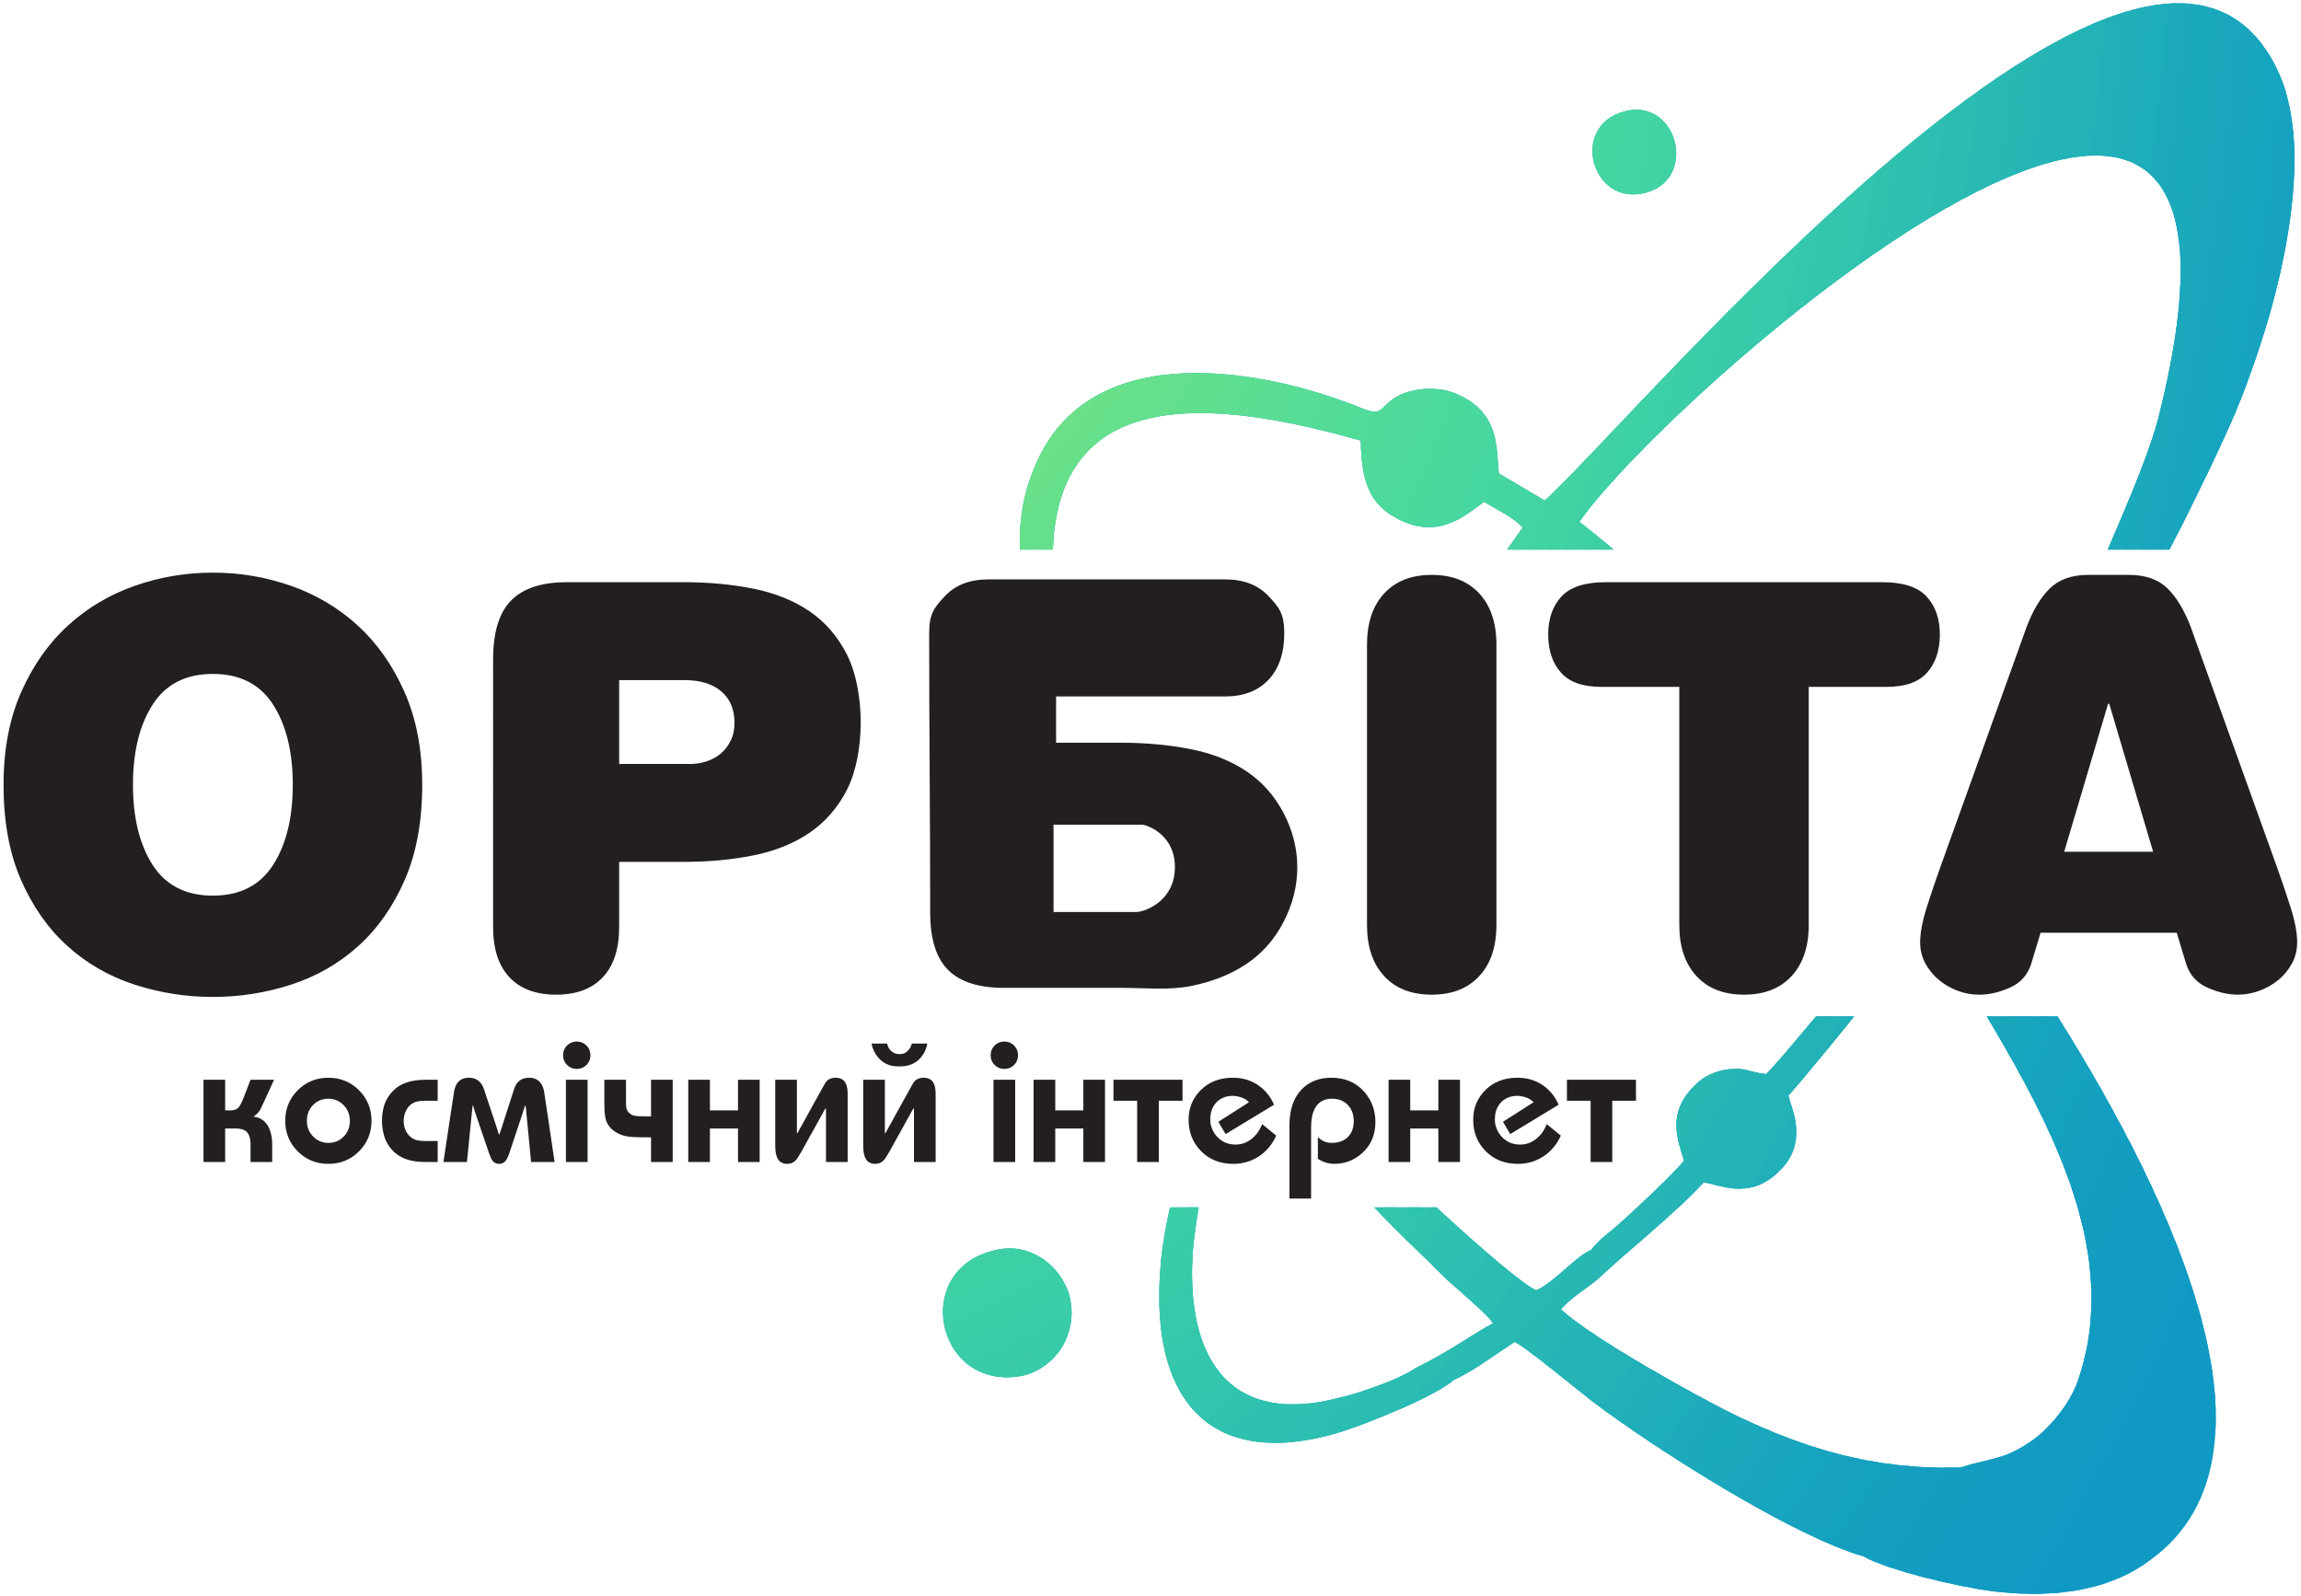 <?xml version="1.0" encoding="UTF-8" standalone="no"?> <svg xmlns:dc="http://purl.org/dc/elements/1.1/" xmlns:cc="http://creativecommons.org/ns#" xmlns:rdf="http://www.w3.org/1999/02/22-rdf-syntax-ns#" xmlns:svg="http://www.w3.org/2000/svg" xmlns="http://www.w3.org/2000/svg" viewBox="0 0 813.333 564" height="564" width="813.333" xml:space="preserve" id="svg2">  <defs id="defs6"> <clipPath id="clipPath24" clipPathUnits="userSpaceOnUse"> <path style="clip-rule:evenodd" id="path22" d="m 5722.55,3119.29 c -16.53,-65 -67.55,-195.4 -133.65,-345.58 h 163.89 c 49.89,96.27 99.02,196.67 148.47,303.74 101.06,218.8 263.81,711.59 135.79,972.07 -343.77,699.53 -1707.16,-937.17 -1941.04,-1145.75 l -121.53,71.93 c -7.82,62.16 6.28,163.97 -118.01,213.06 -44.3,17.5 -104.11,13.46 -142.71,-4.46 -60.88,-28.25 -38.09,-61.82 -104.74,-34.95 -260.77,105.11 -702.35,184.12 -854.36,-132.01 -42.39,-88.15 -51.96,-164.8 -50.48,-243.63 h 87.68 c 15.58,440.99 430.77,398.69 816.54,289.01 1.93,-108.51 22.14,-168.58 100.04,-208.4 104.56,-53.46 173.3,6.76 226.85,46.21 31.93,-20.23 77.34,-40.1 102.28,-68.51 l -41.16,-58.31 h 282.18 c -32.77,27.93 -63.36,52.82 -90.9,73.61 247.7,352.51 1930.14,1827.92 1534.86,271.97 z M 4294.99,3931.7 c -133.99,-48.43 -66.48,-258.41 78.56,-208.69 131.06,44.92 67.49,261.47 -78.56,208.69 z M 2648.47,918.094 c -233.83,-43.114 -171.55,-370.321 53.63,-336.629 81.67,12.219 153.51,95.578 136.97,198.293 -12.9,80.125 -94.46,156.062 -190.6,138.336 z m 454,111.366 c -15.05,-68.823 -27.43,-137.421 -28.43,-227.46 -3.48,-314.535 164.31,-461.02 473.1,-370.379 70.91,20.82 263.66,99.188 307.63,140.203 59.12,28.281 109.49,67.008 161.19,100.938 24.06,-8.344 177.14,-135.563 211.5,-161.383 C 4391.83,387.84 4749.79,159.77 4941.48,104.109 5007.2,66.965 5195.91,22.52 5285.36,11.602 5423.37,-5.238 5556.9,7.844 5661.12,67.914 6108.81,325.941 5764.25,1045.58 5455.75,1536.01 h -187.36 c 176.71,-297.95 355.58,-634.123 241.94,-965.557 -20.55,-59.961 -71.79,-122.488 -117.19,-155.738 -74.42,-54.527 -108.55,-48.309 -194.83,-74.899 -232.95,-6.906 -416.07,52.036 -595.51,138.118 -86.63,41.558 -381.83,204.136 -463.27,281.019 19.95,26.559 66.65,55.949 93.78,77.223 102.03,95.207 196.69,166.204 283.84,259.284 38.87,-2.73 121.9,-51.66 204.38,33.68 74.48,77.05 28.14,162.86 20.58,196.81 51.17,57.64 112.39,133.84 174.63,210.06 H 4815.6 c -62.3,-75.25 -116.2,-137.67 -132.53,-153.15 -40.81,3.48 -58.13,21.04 -111.83,10.77 -36.63,-7 -61.08,-23.52 -82.33,-45.88 -70.33,-73.97 -37.93,-143.09 -23.61,-194.27 -26.26,-34.6 -144.21,-144.19 -184.53,-178.703 -13.32,-11.39 -19.41,-15.566 -35.06,-29.679 l -20.65,-20.969 c -0.56,-0.66 -2.35,-4.754 -2.74,-3.695 -0.39,1.039 -1.86,-2.422 -2.65,-3.727 -45.42,-19.547 -98.2,-86.613 -146.32,-107.363 -41.71,19.969 -161.58,125.304 -264.2,220.116 h -164.88 c 12.77,-13.5 26.19,-27.48 40.5,-42.155 46.33,-47.5 86.01,-82.86 133.96,-131.676 32.73,-33.34 125.37,-107.902 140.37,-133.344 -64.64,-35.773 -123.3,-79.176 -204.43,-118.527 -58.73,-38.317 -189.26,-82.117 -272.8,-92.934 -261.67,-33.875 -336.62,174.199 -318.44,406.145 2.21,28.222 7.66,69.23 15.11,112.491 z"></path> </clipPath> </defs> <g transform="matrix(1.333,0,0,-1.333,0,564)" id="g10"> <g transform="scale(0.1)" id="g12"> <path id="path14" style="fill:#231f20;fill-opacity:1;fill-rule:nonzero;stroke:none" d="m 776.348,2150.1 c 0,87.54 -17.407,158.42 -52.231,212.62 -34.812,54.23 -88.035,81.33 -159.652,81.33 -71.625,0 -124.84,-27.1 -159.664,-81.33 -34.813,-54.2 -52.215,-125.08 -52.215,-212.62 0,-87.53 17.402,-158.42 52.215,-212.63 34.824,-54.22 88.039,-81.33 159.664,-81.33 71.617,0 124.84,27.11 159.652,81.33 34.824,54.21 52.231,125.1 52.231,212.63 z m -766.961,0 c 0,93.51 15.664,175.57 46.996,246.2 31.348,70.63 72.625,129.33 123.859,176.08 51.219,46.76 110.168,81.82 176.817,105.2 66.648,23.37 135.781,35.06 207.406,35.06 71.617,0 140.762,-11.69 207.41,-35.06 66.648,-23.38 125.582,-58.44 176.816,-105.2 51.235,-46.75 92.509,-105.45 123.849,-176.08 31.33,-70.63 47.01,-152.69 47.01,-246.2 0,-97.49 -15.43,-181.55 -46.27,-252.17 -30.83,-70.63 -71.87,-129.07 -123.1,-175.32 -51.223,-46.26 -110.41,-80.34 -177.563,-102.22 -67.14,-21.88 -136.535,-32.84 -208.152,-32.84 -71.625,0 -141.008,10.96 -208.149,32.84 -67.156,21.88 -126.343,55.96 -177.574,102.22 C 127.52,1768.86 86.481,1827.3 55.641,1897.93 24.801,1968.55 9.387,2052.61 9.387,2150.1 Z M 1831.29,2205.3 c 13.93,0 27.85,2.25 41.78,6.72 13.93,4.48 26.37,11.19 37.31,20.14 10.94,8.97 19.9,20.39 26.86,34.32 6.97,13.93 10.45,29.85 10.45,47.76 0,35.81 -11.7,63.66 -35.06,83.56 -23.39,19.89 -55.97,29.83 -97.75,29.83 H 1641.8 V 2205.3 Z m -523.74,277.55 c 0,71.61 15.93,123.59 47.75,155.92 31.84,32.34 81.08,48.5 147.73,48.5 h 310.36 c 65.66,0 127.09,-5.72 184.28,-17.15 57.2,-11.45 106.69,-31.35 148.47,-59.69 41.77,-28.35 74.86,-66.4 99.22,-114.16 49.04,-96.06 49.5,-264.41 0,-360.35 -24.36,-47.25 -57.45,-85.05 -99.22,-113.4 -41.78,-28.35 -91.27,-48.24 -148.47,-59.69 -57.19,-11.43 -118.62,-17.15 -184.28,-17.15 H 1641.8 v -173.09 c 0,-57.7 -14.42,-101.96 -43.28,-132.8 -28.84,-30.84 -70.13,-46.26 -123.85,-46.26 -53.72,0 -94.99,15.42 -123.85,46.26 -28.85,30.84 -43.27,75.1 -43.27,132.8 z m 2317.32,38.79 c 0,57.7 15.16,102.96 45.51,135.79 30.33,32.83 72.35,49.24 126.07,49.24 53.72,0 95.75,-16.41 126.09,-49.24 30.35,-32.83 45.51,-78.09 45.51,-135.79 v -743.09 c 0,-57.7 -15.16,-102.96 -45.51,-135.77 -30.34,-32.84 -72.37,-49.25 -126.09,-49.25 -53.72,0 -95.74,16.41 -126.07,49.25 -30.35,32.81 -45.51,78.07 -45.51,135.77 z m 620.73,-111.9 c -48.75,0 -84.31,12.68 -106.69,38.05 -22.39,25.35 -33.58,58.93 -33.58,100.71 0,41.79 11.69,75.36 35.06,100.72 23.38,25.37 62.43,38.05 117.14,38.05 h 734.13 c 54.72,0 93.76,-12.68 117.14,-38.05 23.37,-25.36 35.06,-58.93 35.06,-100.72 0,-41.78 -11.19,-75.36 -33.57,-100.71 -22.38,-25.37 -57.94,-38.05 -106.69,-38.05 h -207.41 v -631.19 c 0,-57.7 -15.16,-102.96 -45.51,-135.77 -30.34,-32.84 -72.37,-49.25 -126.09,-49.25 -53.71,0 -95.73,16.41 -126.07,49.25 -30.35,32.81 -45.52,78.07 -45.52,135.77 v 631.19 z M 5593,2364.97 h -2.98 l -116.39,-392.43 h 235.76 z m -182.04,-607.3 -23.87,-79.09 c -8.96,-30.84 -27.6,-52.72 -55.96,-65.65 -28.34,-12.93 -55.95,-19.4 -82.81,-19.4 -19.89,0 -39.04,3.48 -57.44,10.45 -18.42,6.96 -35.08,16.66 -49.99,29.09 -14.92,12.44 -26.86,27.11 -35.82,44.02 -8.94,16.91 -13.42,35.32 -13.42,55.21 0,24.86 5.72,55.45 17.15,91.77 11.45,36.31 23.63,72.37 36.56,108.17 l 228.3,635.66 c 16.91,44.77 37.55,79.09 61.92,102.96 24.37,23.87 58.44,35.81 102.22,35.81 h 107.43 c 43.77,0 77.84,-11.94 102.22,-35.81 24.36,-23.87 45,-58.19 61.92,-102.96 l 228.29,-635.66 c 12.93,-35.8 25.12,-71.86 36.56,-108.17 11.45,-36.32 17.16,-66.91 17.16,-91.77 0,-19.89 -4.48,-38.3 -13.43,-55.21 -8.95,-16.91 -20.9,-31.58 -35.81,-44.02 -14.92,-12.43 -31.83,-22.13 -50.74,-29.09 -18.89,-6.97 -37.8,-10.45 -56.69,-10.45 -26.86,0 -54.47,6.47 -82.82,19.4 -28.34,12.93 -47,34.81 -55.96,65.65 l -23.87,79.09 h -361.1"></path> <path id="path16" style="fill:#231f20;fill-opacity:1;fill-rule:evenodd;stroke:none" d="m 2463.84,2551.8 c 0,52.44 14.01,68.96 41.66,98.47 27.65,29.52 66.05,44.43 114.85,44.43 h 628.62 c 48.8,0 87.1,-14.82 114.86,-44.43 27.76,-29.61 41.66,-46.03 41.66,-98.47 0,-52.43 -13.9,-93.44 -41.66,-123.06 -27.76,-29.61 -66.27,-44.42 -114.86,-44.42 h -448.58 v -122.68 h 171.4 c 65.57,0 127.02,-5.67 184.06,-16.74 57.04,-11.09 106.65,-30.67 148.29,-58.27 41.64,-27.58 74.85,-64.67 99.11,-110.68 49.34,-93.63 48.9,-196.49 0,-290.23 -24.28,-46.52 -57.43,-83.8 -99.11,-111.42 -41.68,-27.62 -91.2,-47.13 -148.29,-58.26 -57.09,-11.13 -118.5,-4.45 -184.06,-4.45 h -310 c -66.53,0 -115.8,15.81 -147.56,47.34 -31.75,31.52 -47.69,82.3 -47.69,152.2 0,267.37 -2.7,473.52 -2.7,740.67 z m 329.82,-507.53 h 235.02 c 10.43,0 90.91,-25.56 86.61,-119.26 -3.99,-86.85 -83.02,-112.2 -101.31,-112.2 h -220.32 v 231.46"></path> <g id="g18"> <g clip-path="url(#clipPath24)" id="g20"> <path id="path26" style="fill:#1099c3;fill-opacity:1;fill-rule:evenodd;stroke:none" d="M 4786.63,-2204.75 1821.91,1328.36 4547.95,6546.1 7512.67,3012.98 4786.63,-2204.75"></path> <path id="path28" style="fill:#6ee186;fill-opacity:1;fill-rule:evenodd;stroke:none" d="M 604.656,6344.37 C 1118.47,7327.83 2062.88,7496 2714.05,6719.99 3365.22,5943.98 3476.57,4517.65 2962.76,3534.19 2448.94,2550.73 1504.54,2382.55 853.363,3158.57 202.195,3934.58 90.844,5360.91 604.656,6344.37 Z m -46.539,55.47 C 24.02,5377.55 139.766,3894.92 816.641,3088.28 1493.52,2281.63 2475.2,2456.44 3009.3,3478.72 3543.39,4501 3427.65,5983.64 2750.77,6790.28 2073.9,7596.93 1092.21,7422.12 558.117,6399.84"></path> <path id="path30" style="fill:#6ce187;fill-opacity:1;fill-rule:evenodd;stroke:none" d="m 573.633,6381.35 c 527.337,1009.34 1496.597,1181.94 2164.907,385.5 668.3,-796.43 782.58,-2260.3 255.25,-3269.64 C 2466.45,2487.87 1497.19,2315.28 828.883,3111.71 160.578,3908.14 46.297,5372.01 573.633,6381.35 Z m -46.543,55.46 C -20.527,5388.65 98.148,3868.48 792.16,3041.41 c 694.01,-827.06 1700.55,-647.82 2248.16,400.34 547.63,1048.16 428.95,2568.33 -265.06,3395.39 -694.01,827.07 -1700.55,647.84 -2248.17,-400.33"></path> <path id="path32" style="fill:#6ae089;fill-opacity:1;fill-rule:evenodd;stroke:none" d="M 542.605,6418.32 C 1083.46,7453.54 2077.57,7630.57 2763.02,6813.71 3448.46,5996.86 3565.67,4495.46 3024.81,3460.23 2483.95,2425.01 1489.84,2247.99 804.398,3064.85 118.957,3881.7 1.746,5383.11 542.605,6418.32 Z m -46.542,55.47 C -65.074,5399.75 56.527,3842.04 767.676,2994.55 1478.82,2147.07 2510.21,2330.73 3071.35,3404.77 3632.49,4478.81 3510.89,6036.52 2799.74,6884 2088.59,7731.49 1057.2,7547.83 496.063,6473.79"></path> <path id="path34" style="fill:#68e08a;fill-opacity:1;fill-rule:evenodd;stroke:none" d="M 511.578,6455.3 C 1065.95,7516.4 2084.92,7697.85 2787.5,6860.57 3490.08,6023.3 3610.22,4484.36 3055.84,3423.26 2501.46,2362.16 1482.5,2180.71 779.914,3017.98 77.336,3855.26 -42.805,5394.2 511.578,6455.3 Z m -46.543,55.47 C -109.625,5410.84 14.91,3815.6 743.191,2947.69 1471.48,2079.79 2527.72,2267.87 3102.38,3367.79 3677.04,4467.71 3552.5,6062.96 2824.22,6930.86 2095.94,7798.77 1039.7,7610.69 465.035,6510.77"></path> <path id="path36" style="fill:#67e08b;fill-opacity:1;fill-rule:evenodd;stroke:none" d="M 480.547,6492.28 C 1048.45,7579.26 2092.27,7765.13 2811.98,6907.44 3531.7,6049.74 3654.77,4473.26 3086.87,3386.28 2518.97,2299.3 1475.15,2113.43 755.434,2971.13 35.719,3828.82 -87.352,5405.29 480.547,6492.28 Z m -46.539,55.46 C -154.176,5421.94 -26.707,3789.16 718.711,2900.83 1464.13,2012.5 2545.23,2205.02 3133.41,3330.82 c 588.18,1125.8 460.72,2758.58 -284.7,3646.91 -745.42,888.32 -1826.52,695.81 -2414.702,-429.99"></path> <path id="path38" style="fill:#65df8c;fill-opacity:1;fill-rule:evenodd;stroke:none" d="m 449.52,6529.25 c 581.43,1112.87 1650.09,1303.16 2386.94,425.05 736.86,-878.12 862.86,-2492.13 281.43,-3605 C 2536.47,2236.45 1467.8,2046.14 730.949,2924.26 -5.898,3802.38 -131.898,5416.39 449.52,6529.25 Z m -46.54,55.47 c -601.703,-1151.68 -471.308,-2822 291.247,-3730.75 762.553,-908.75 1868.503,-711.81 2470.213,439.87 601.7,1151.69 471.31,2822 -291.25,3730.75 -762.56,908.75 -1868.51,711.81 -2470.21,-439.87"></path> <path id="path40" style="fill:#63df8d;fill-opacity:1;fill-rule:evenodd;stroke:none" d="M 418.492,6566.23 C 1013.44,7704.97 2106.96,7899.7 2860.95,7001.16 3614.94,6102.62 3743.86,4451.07 3148.92,3312.33 2553.98,2173.59 1460.45,1978.86 706.469,2877.4 -47.516,3775.94 -176.449,5427.49 418.492,6566.23 Z m -46.539,55.46 C -243.273,5444.13 -109.949,3736.29 669.746,2807.11 1449.44,1877.94 2580.24,2079.3 3195.46,3256.87 3810.69,4434.43 3677.36,6142.28 2897.67,7071.45 2117.98,8000.62 987.176,7799.26 371.953,6621.69"></path> <path id="path42" style="fill:#61df8e;fill-opacity:1;fill-rule:evenodd;stroke:none" d="M 387.469,6603.2 C 995.93,7767.83 2114.31,7966.98 2885.43,7048.02 3656.55,6129.05 3788.41,4439.98 3179.95,3275.35 2571.48,2110.73 1453.11,1911.58 681.988,2830.54 -89.137,3749.5 -220.996,5438.58 387.469,6603.2 Z m -46.543,55.47 C -287.82,5455.22 -151.566,3709.84 645.262,2760.25 1442.09,1810.66 2597.75,2016.45 3226.49,3219.89 3855.24,4423.33 3718.98,6168.71 2922.15,7118.31 2125.33,8067.9 969.672,7862.11 340.926,6658.67"></path> <path id="path44" style="fill:#60df8f;fill-opacity:1;fill-rule:evenodd;stroke:none" d="m 356.438,6640.18 c 621.984,1190.5 1765.212,1394.08 2553.472,454.7 788.26,-939.38 923.05,-2666 301.07,-3856.5 -621.99,-1190.5 -1765.22,-1394.08 -2553.476,-454.7 -788.262,939.38 -923.051,2666 -301.066,3856.5 z m -46.54,55.46 C -332.371,5466.32 -193.184,3683.4 620.777,2713.39 1434.74,1743.38 2615.25,1953.59 3257.52,3182.91 3899.79,4412.24 3760.6,6195.15 2946.64,7165.17 2132.67,8135.18 952.164,7924.97 309.898,6695.64"></path> <path id="path46" style="fill:#5ede91;fill-opacity:1;fill-rule:evenodd;stroke:none" d="M 325.41,6677.16 C 960.918,7893.54 2129,8101.54 2934.4,7141.74 3739.79,6181.94 3877.51,4417.79 3242,3201.4 2606.5,1985.02 1438.41,1777.02 633.02,2736.82 -172.375,3696.63 -310.098,5460.77 325.41,6677.16 Z m -46.539,55.46 C -376.922,5477.42 -234.801,3656.96 596.297,2666.53 1427.4,1676.09 2632.76,1890.73 3288.55,3145.94 c 655.79,1255.2 513.67,3075.65 -317.43,4066.09 -831.1,990.43 -2036.46,775.8 -2692.249,-479.41"></path> <path id="path48" style="fill:#5cde92;fill-opacity:1;fill-rule:evenodd;stroke:none" d="M 294.383,6714.13 C 943.414,7956.4 2136.35,8168.82 2958.88,7188.6 3781.41,6208.38 3922.06,4406.69 3273.03,3164.43 2624,1922.16 1431.07,1709.73 608.539,2689.96 -213.992,3670.18 -354.645,5471.87 294.383,6714.13 Z M 247.84,6769.6 C -421.469,5488.51 -276.422,3630.53 571.813,2619.67 1420.05,1608.81 2650.26,1827.88 3319.57,3108.96 3988.89,4390.05 3843.84,6248.04 2995.6,7258.89 2147.37,8269.75 917.152,8050.68 247.84,6769.6"></path> <path id="path50" style="fill:#5bdd93;fill-opacity:1;fill-rule:evenodd;stroke:none" d="m 263.355,6751.11 c 662.551,1268.14 1880.345,1485 2720.005,484.35 839.67,-1000.65 983.25,-2839.87 320.7,-4108.01 -662.55,-1268.15 -1880.34,-1485 -2720.005,-484.35 -839.668,1000.64 -983.25,2839.86 -320.7,4108.01 z m -46.542,55.46 C -466.02,5499.61 -318.043,3604.09 547.332,2572.81 1412.7,1541.53 2667.77,1765.02 3350.6,3071.98 4033.43,4378.95 3885.46,6274.47 3020.09,7305.75 2154.71,8337.03 899.645,8113.54 216.813,6806.57"></path> <path id="path52" style="fill:#59dd94;fill-opacity:1;fill-rule:evenodd;stroke:none" d="M 232.328,6788.09 C 908.398,8082.11 2151.04,8303.39 3007.84,7282.32 3864.65,6261.25 4011.16,4384.5 3335.09,3090.47 2659.02,1796.45 1416.38,1575.17 559.574,2596.24 -297.23,3617.3 -443.746,5494.06 232.328,6788.09 Z m -46.539,55.46 C -510.566,5510.7 -359.66,3577.64 522.848,2525.95 1405.36,1474.25 2685.28,1702.16 3381.63,3035.01 c 696.35,1332.85 545.44,3265.9 -337.06,4317.6 -882.51,1051.7 -2162.429,823.78 -2858.781,-509.06"></path> <path id="path54" style="fill:#57dd95;fill-opacity:1;fill-rule:evenodd;stroke:none" d="M 201.301,6825.06 C 890.895,8144.97 2158.39,8370.67 3032.32,7329.18 3906.27,6287.7 4055.71,4373.4 3366.12,3053.5 2676.52,1733.59 1409.03,1507.89 535.09,2549.38 -338.852,3590.87 -488.293,5505.16 201.301,6825.06 Z m -46.539,55.47 C -555.113,5521.8 -401.277,3551.21 498.363,2479.09 1398.01,1406.96 2702.78,1639.3 3412.66,2998.04 4122.53,4356.76 3968.7,6327.35 3069.05,7399.47 2169.41,8471.59 864.633,8239.25 154.762,6880.53"></path> <path id="path56" style="fill:#56dc96;fill-opacity:1;fill-rule:evenodd;stroke:none" d="M 170.273,6862.04 C 873.387,8207.83 2165.73,8437.95 3056.81,7376.04 3947.89,6314.13 4100.26,4362.31 3397.14,3016.52 2694.03,1670.73 1401.68,1440.61 510.605,2502.52 -380.469,3564.43 -532.84,5516.25 170.273,6862.04 Z M 123.73,6917.5 C -599.664,5532.89 -442.898,3524.77 473.883,2432.22 1390.66,1339.68 2720.29,1576.45 3443.68,2961.05 4167.08,4345.66 4010.31,6353.79 3093.54,7446.33 2176.75,8538.88 847.129,8302.11 123.73,6917.5"></path> <path id="path58" style="fill:#54dc97;fill-opacity:1;fill-rule:evenodd;stroke:none" d="M 139.246,6899.02 C 855.883,8270.68 2173.08,8505.23 3081.29,7422.91 3989.5,6340.57 4144.81,4351.21 3428.17,2979.54 2711.54,1607.88 1394.34,1373.32 486.125,2455.66 -422.086,3537.98 -577.391,5527.35 139.246,6899.02 Z m -46.543,55.46 C -644.215,5543.99 -484.516,3498.33 449.398,2385.36 1383.32,1272.4 2737.79,1513.59 3474.71,2924.08 4211.63,4334.57 4051.93,6380.23 3118.02,7493.2 2184.1,8606.16 829.621,8364.97 92.703,6954.48"></path> <path id="path60" style="fill:#53db98;fill-opacity:1;fill-rule:evenodd;stroke:none" d="M 108.219,6935.99 C 838.375,8333.54 2180.43,8572.52 3105.77,7469.77 4031.12,6367.01 4189.36,4340.12 3459.2,2942.57 2729.04,1545.02 1386.99,1306.04 461.641,2408.79 -463.707,3511.55 -621.938,5538.44 108.219,6935.99 Z m -46.543,55.46 C -688.762,5555.09 -526.133,3471.89 424.914,2338.5 1375.97,1205.12 2755.3,1450.73 3505.74,2887.11 4256.18,4323.48 4093.55,6406.67 3142.5,7540.05 2191.45,8673.44 812.113,8427.82 61.676,6991.45"></path> <path id="path62" style="fill:#51db99;fill-opacity:1;fill-rule:evenodd;stroke:none" d="M 77.191,6972.96 C 820.867,8396.39 2187.77,8639.8 3130.26,7516.63 4072.74,6393.45 4233.9,4329.02 3490.23,2905.59 2746.55,1482.16 1379.64,1238.76 437.16,2361.93 -505.324,3485.11 -666.488,5549.54 77.191,6972.96 Z m -46.543,55.47 C -733.313,5566.18 -567.754,3445.45 400.438,2291.64 1368.63,1137.84 2772.81,1387.88 3536.77,2850.13 4300.73,4312.38 4135.17,6433.11 3166.98,7586.92 2198.79,8740.72 794.609,8490.68 30.648,7028.43"></path> <path id="path64" style="fill:#50da9a;fill-opacity:1;fill-rule:evenodd;stroke:none" d="M 46.16,7009.94 C 803.363,8459.25 2195.12,8707.08 3154.74,7563.48 4114.36,6419.89 4278.45,4317.93 3521.25,2868.62 2764.05,1419.3 1372.3,1171.48 412.676,2315.07 -546.945,3458.67 -711.039,5560.63 46.16,7009.94 Z m -46.539,55.47 C -777.859,5577.28 -609.371,3419.01 375.953,2244.78 1361.28,1070.55 2790.31,1325.02 3567.8,2813.15 4345.28,4301.28 4176.79,6459.55 3191.46,7633.78 2206.14,8808.01 777.105,8553.54 -0.379,7065.41"></path> <path id="path66" style="fill:#4fda9b;fill-opacity:1;fill-rule:evenodd;stroke:none" d="M 15.133,7046.92 C 785.855,8522.11 2202.46,8774.36 3179.22,7610.35 4155.98,6446.33 4323,4306.83 3552.28,2831.64 2781.56,1356.45 1364.95,1104.2 388.191,2268.21 -588.563,3432.23 -755.586,5571.73 15.133,7046.92 Z m -46.539,55.46 C -822.41,5588.38 -650.992,3392.57 351.469,2197.92 1353.93,1003.27 2807.82,1262.16 3598.82,2776.18 c 791,1514.01 619.59,3709.81 -382.87,4904.46 C 2213.49,8875.29 759.598,8616.39 -31.406,7102.38"></path> <path id="path68" style="fill:#4dd99c;fill-opacity:1;fill-rule:evenodd;stroke:none" d="M -15.891,7083.89 C 768.352,8584.96 2209.81,8841.64 3203.71,7657.21 4197.6,6472.77 4367.55,4295.73 3583.31,2794.66 2799.07,1293.59 1357.6,1036.91 363.711,2221.35 -630.184,3405.79 -800.137,5582.82 -15.891,7083.89 Z m -46.543,55.47 C -866.961,5599.47 -692.609,3366.13 326.988,2151.06 1346.58,935.992 2825.32,1199.31 3629.85,2739.2 4434.38,4279.09 4260.02,6512.43 3240.43,7727.5 2220.84,8942.57 742.09,8679.25 -62.434,7139.36"></path> <path id="path70" style="fill:#4cd99c;fill-opacity:1;fill-rule:evenodd;stroke:none" d="M -46.918,7120.87 C 750.844,8647.82 2217.16,8908.93 3228.19,7704.07 4239.21,6499.21 4412.1,4284.64 3614.34,2757.69 2816.57,1230.74 1350.25,969.629 339.227,2174.49 -671.801,3379.35 -844.684,5593.92 -46.918,7120.87 Z m -46.543,55.47 C -911.508,5610.56 -734.227,3339.69 302.504,2104.2 1339.24,868.707 2842.83,1136.45 3660.88,2702.22 4478.93,4268 4301.64,6538.87 3264.91,7774.36 2228.18,9009.85 724.586,8742.11 -93.461,7176.34"></path> <path id="path72" style="fill:#4bd89d;fill-opacity:1;fill-rule:evenodd;stroke:none" d="M -77.949,7157.85 C 733.336,8710.68 2224.51,8976.21 3252.67,7750.93 4280.83,6525.65 4456.65,4273.54 3645.36,2720.71 2834.08,1167.88 1342.91,902.348 314.746,2127.63 -713.418,3352.91 -889.234,5605.02 -77.949,7157.85 Z m -46.539,55.46 C -956.059,5621.66 -775.848,3313.25 278.023,2057.34 1331.89,801.426 2860.34,1073.59 3691.91,2665.25 4523.47,4256.9 4343.27,6565.31 3289.39,7821.22 2235.53,9077.13 707.078,8804.96 -124.488,7213.31"></path> <path id="path74" style="fill:#49d89e;fill-opacity:1;fill-rule:evenodd;stroke:none" d="M -108.977,7194.82 C 715.832,8773.54 2231.85,9043.49 3277.15,7797.79 4322.45,6552.09 4501.2,4262.45 3676.39,2683.74 2851.59,1105.02 1335.56,835.066 290.262,2080.77 -755.035,3326.47 -933.785,5616.11 -108.977,7194.82 Z m -46.539,55.47 C -1000.61,5632.75 -817.465,3286.81 253.539,2010.48 1324.54,734.145 2877.84,1010.74 3722.93,2628.27 4568.02,4245.8 4384.88,6591.75 3313.88,7868.08 2242.88,9144.42 689.574,8867.82 -155.516,7250.29"></path> <path id="path76" style="fill:#48d79f;fill-opacity:1;fill-rule:evenodd;stroke:none" d="M -140.004,7231.8 C 698.324,8836.39 2239.2,9110.77 3301.64,7844.65 4364.07,6578.53 4545.75,4251.35 3707.42,2646.76 2869.09,1042.17 1328.21,767.781 265.777,2033.91 -796.656,3300.03 -978.332,5627.21 -140.004,7231.8 Z m -46.543,55.47 C -1045.15,5643.85 -859.086,3260.37 229.055,1963.62 1317.2,666.859 2895.35,947.883 3753.96,2591.3 4612.57,4234.71 4426.5,6618.19 3338.36,7914.94 2250.22,9211.7 672.066,8930.68 -186.547,7287.27"></path> <path id="path78" style="fill:#47d7a0;fill-opacity:1;fill-rule:evenodd;stroke:none" d="M -171.031,7268.78 C 680.82,8899.25 2246.55,9178.06 3326.12,7891.51 4405.69,6604.97 4590.3,4240.25 3738.45,2609.79 2886.6,979.309 1320.87,700.504 241.297,1987.05 -838.277,3273.59 -1022.88,5638.3 -171.031,7268.78 Z m -46.539,55.46 C -1089.7,5654.95 -900.703,3233.93 204.574,1916.75 1309.85,599.578 2912.86,885.027 3784.99,2554.32 4657.12,4223.61 4468.12,6644.63 3362.84,7961.8 2257.57,9278.98 654.559,8993.54 -217.57,7324.24"></path> <path id="path80" style="fill:#46d6a0;fill-opacity:1;fill-rule:evenodd;stroke:none" d="M -202.059,7305.75 C 663.313,8962.11 2253.89,9245.34 3350.6,7938.38 4447.31,6631.41 4634.85,4229.16 3769.48,2572.8 2904.1,916.453 1313.52,633.219 216.813,1940.19 -879.895,3247.15 -1067.43,5649.4 -202.059,7305.75 Z m -46.539,55.46 C -1134.25,5666.04 -942.32,3207.5 180.09,1869.89 1302.5,532.297 2930.36,822.168 3816.02,2517.34 4701.67,4212.52 4509.74,6671.07 3387.32,8008.66 2264.91,9346.26 637.055,9056.39 -248.598,7361.21"></path> <path id="path82" style="fill:#45d5a1;fill-opacity:1;fill-rule:evenodd;stroke:none" d="M -233.086,7342.73 C 645.809,9024.96 2261.24,9312.62 3375.09,7985.23 4488.93,6657.84 4679.39,4218.07 3800.5,2535.83 2921.61,853.598 1306.18,565.938 192.332,1893.32 -921.512,3220.71 -1111.98,5660.5 -233.086,7342.73 Z m -46.539,55.46 C -1178.8,5677.14 -983.941,3181.05 155.609,1823.04 1295.16,465.016 2947.87,759.313 3847.04,2480.37 4746.22,4201.42 4551.36,6697.5 3411.81,8055.52 2272.26,9413.55 619.547,9119.25 -279.625,7398.19"></path> <path id="path84" style="fill:#44d4a2;fill-opacity:1;fill-rule:evenodd;stroke:none" d="M -264.113,7379.7 C 628.301,9087.82 2268.59,9379.91 3399.57,8032.1 4530.55,6684.29 4723.94,4206.97 3831.53,2498.86 2939.12,790.742 1298.83,498.656 167.848,1846.46 -963.129,3194.27 -1156.53,5671.59 -264.113,7379.7 Z m -46.543,55.47 C -1223.35,5688.23 -1025.56,3154.61 131.125,1776.18 1287.81,397.73 2965.38,696.453 3878.07,2443.39 c 912.7,1746.93 714.91,4280.55 -441.78,5659 C 2279.61,9480.83 602.043,9182.1 -310.656,7435.17"></path> <path id="path86" style="fill:#43d4a2;fill-opacity:1;fill-rule:evenodd;stroke:none" d="m -295.141,7416.68 c 905.938,1734 2571.071,2030.5 3719.191,662.27 C 4572.17,6710.73 4768.49,4195.88 3862.55,2461.88 2956.62,727.887 1291.48,431.371 143.363,1799.6 -1004.75,3167.84 -1201.08,5682.68 -295.141,7416.68 Z m -46.543,55.46 C -1267.9,5699.33 -1067.18,3128.18 106.641,1729.31 1280.46,330.449 2982.88,633.598 3909.1,2406.41 4835.32,4179.23 4634.59,6750.39 3460.77,8149.25 2286.95,9548.11 584.535,9244.96 -341.684,7472.14"></path> <path id="path88" style="fill:#42d3a3;fill-opacity:1;fill-rule:evenodd;stroke:none" d="M -326.168,7453.66 C 593.289,9213.53 2283.28,9514.47 3448.54,8125.82 4613.79,6737.16 4813.04,4184.78 3893.59,2424.9 2974.13,665.027 1284.14,364.09 118.887,1752.74 -1046.37,3141.39 -1245.63,5693.78 -326.168,7453.66 Z m -46.543,55.46 C -1312.45,5710.43 -1108.8,3101.74 82.16,1682.45 1273.12,263.168 3000.39,570.742 3940.13,2369.44 4879.87,4168.14 4676.21,6776.82 3485.26,8196.11 2294.3,9615.39 567.027,9307.82 -372.711,7509.12"></path> <path id="path90" style="fill:#41d2a4;fill-opacity:1;fill-rule:evenodd;stroke:none" d="M -357.195,7490.63 C 575.781,9276.39 2290.63,9581.75 3473.02,8172.68 4655.4,6763.6 4857.59,4173.68 3924.61,2387.93 2991.63,602.172 1276.79,296.809 94.402,1705.88 -1087.99,3114.95 -1290.18,5704.88 -357.195,7490.63 Z m -46.543,55.46 C -1357,5721.52 -1150.41,3075.3 57.676,1635.59 1265.77,195.883 3017.89,507.887 3971.15,2332.46 4924.41,4157.04 4717.83,6803.26 3509.74,8242.97 2301.65,9682.67 549.523,9370.68 -403.738,7546.09"></path> <path id="path92" style="fill:#3fd1a5;fill-opacity:1;fill-rule:evenodd;stroke:none" d="M -388.227,7527.61 C 558.277,9339.25 2297.97,9649.03 3497.5,8219.54 4697.02,6790.04 4902.14,4162.59 3955.64,2350.95 3009.14,539.313 1269.44,229.527 69.918,1659.02 -1129.61,3088.52 -1334.72,5715.97 -388.227,7527.61 Z m -46.539,55.46 C -1401.55,5732.61 -1192.04,3048.86 33.195,1588.73 1258.42,128.605 3035.4,445.031 4002.18,2295.49 4968.96,4145.95 4759.45,6829.7 3534.22,8289.83 2309,9749.96 532.016,9433.53 -434.766,7583.07"></path> <path id="path94" style="fill:#3ed0a5;fill-opacity:1;fill-rule:evenodd;stroke:none" d="M -419.25,7564.59 C 540.77,9402.1 2305.32,9716.31 3521.98,8266.4 4738.64,6816.48 4946.69,4151.49 3986.67,2313.97 3026.64,476.457 1262.1,162.242 45.438,1612.16 -1171.23,3062.08 -1379.27,5727.07 -419.25,7564.59 Z m -46.543,55.46 C -1446.1,5743.71 -1233.65,3022.42 8.711,1541.87 1251.08,61.32 3052.91,382.172 4033.21,2258.51 5013.51,4134.85 4801.07,6856.14 3558.7,8336.69 2316.34,9817.24 514.512,9496.39 -465.793,7620.05"></path> <path id="path96" style="fill:#3dcfa6;fill-opacity:1;fill-rule:evenodd;stroke:none" d="M -450.277,7601.56 C 523.266,9464.96 2312.66,9783.6 3546.46,8313.26 4780.26,6842.92 4991.24,4140.39 4017.7,2277 3044.15,413.598 1254.75,94.961 20.953,1565.3 -1212.84,3035.64 -1423.82,5738.16 -450.277,7601.56 Z m -46.543,55.46 C -1490.64,5754.8 -1275.27,2995.98 -15.773,1495.01 1243.73,-5.961 3070.41,319.316 4064.23,2221.54 5058.06,4123.75 4842.69,6882.58 3583.19,8383.55 2323.69,9884.52 497.004,9559.24 -496.82,7657.02"></path> <path id="path98" style="fill:#3ccea7;fill-opacity:1;fill-rule:evenodd;stroke:none" d="M -481.305,7638.54 C 505.758,9527.82 2320.01,9850.88 3570.95,8360.12 4821.88,6869.36 5035.79,4129.3 4048.72,2240.02 3061.66,350.742 1247.4,27.68 -3.531,1518.44 -1254.46,3009.2 -1468.37,5749.26 -481.305,7638.54 Z M -527.848,7694 C -1535.19,5765.9 -1316.89,2969.54 -40.254,1448.15 1236.38,-73.242 3087.92,256.457 4095.26,2184.56 5102.61,4112.66 4884.31,6909.02 3607.67,8430.41 2331.04,9951.8 479.5,9622.1 -527.848,7694"></path> <path id="path100" style="fill:#3bcda8;fill-opacity:1;fill-rule:evenodd;stroke:none" d="M -512.336,7675.52 C 488.25,9590.67 2327.36,9918.16 3595.43,8406.98 4863.5,6895.8 5080.34,4118.2 4079.75,2203.05 3079.16,287.887 1240.05,-39.602 -28.012,1471.58 -1296.08,2982.76 -1512.92,5760.36 -512.336,7675.52 Z m -46.539,55.46 C -1579.74,5777 -1358.51,2943.1 -64.738,1401.29 1229.04,-140.527 3105.42,193.602 4126.29,2147.58 5147.16,4101.56 4925.93,6935.46 3632.15,8477.27 2338.38,10019.1 461.992,9684.96 -558.875,7730.98"></path> <path id="path102" style="fill:#3acca8;fill-opacity:1;fill-rule:evenodd;stroke:none" d="M -543.363,7712.49 C 470.746,9653.53 2334.71,9985.45 3619.91,8453.84 4905.12,6922.24 5124.89,4107.11 4110.78,2166.07 3096.67,225.031 1232.71,-106.883 -52.496,1424.72 -1337.7,2956.32 -1557.47,5771.45 -543.363,7712.49 Z m -46.539,55.46 C -1624.29,5788.09 -1400.13,2916.66 -89.223,1354.43 1221.69,-207.809 3122.93,130.746 4157.32,2110.61 5191.71,4090.47 4967.54,6961.9 3656.64,8524.13 2345.73,10086.4 444.484,9747.81 -589.902,7767.95"></path> <path id="path104" style="fill:#38cba9;fill-opacity:1;fill-rule:evenodd;stroke:none" d="M -574.391,7749.46 C 453.238,9716.39 2342.05,10052.7 3644.39,8500.7 4946.73,6948.68 5169.43,4096.02 4141.8,2129.09 3114.18,162.176 1225.36,-174.168 -76.977,1377.86 -1379.32,2929.88 -1602.02,5782.55 -574.391,7749.46 Z m -46.539,55.47 C -1668.84,5799.19 -1441.75,2890.22 -113.703,1307.57 1214.34,-275.09 3140.44,67.891 4188.35,2073.63 5236.26,4079.37 5009.16,6988.34 3681.12,8570.99 2353.07,10153.6 426.98,9810.67 -620.93,7804.93"></path> <path id="path106" style="fill:#37caaa;fill-opacity:1;fill-rule:evenodd;stroke:none" d="M -605.418,7786.44 C 435.734,9779.24 2349.4,10120 3668.88,8547.57 4988.36,6975.12 5213.98,4084.92 4172.83,2092.12 3131.68,99.316 1218.02,-241.449 -101.461,1331 -1420.94,2903.44 -1646.57,5793.64 -605.418,7786.44 Z m -46.539,55.47 C -1713.39,5810.28 -1483.37,2863.78 -138.188,1260.7 1207,-342.371 3157.94,5.035 4219.38,2036.65 5280.8,4068.27 5050.78,7014.78 3705.6,8617.86 2360.42,10220.9 409.473,9873.53 -651.957,7841.91"></path> <path id="path108" style="fill:#36c9ab;fill-opacity:1;fill-rule:evenodd;stroke:none" d="M -636.445,7823.42 C 418.227,9842.1 2356.75,10187.3 3693.36,8594.43 5029.97,7001.56 5258.53,4073.82 4203.86,2055.14 3149.19,36.461 1210.67,-308.73 -125.945,1284.13 -1462.55,2877 -1691.12,5804.73 -636.445,7823.42 Z m -46.539,55.46 C -1757.94,5821.38 -1524.98,2837.34 -162.668,1213.84 1199.65,-409.656 3175.45,-57.824 4250.4,1999.68 5325.36,4057.18 5092.4,7041.22 3730.09,8664.71 2367.77,10288.2 391.969,9936.38 -682.984,7878.88"></path> <path id="path110" style="fill:#35c7ab;fill-opacity:1;fill-rule:evenodd;stroke:none" d="M -667.473,7860.39 C 400.723,9904.95 2364.09,10254.6 3717.84,8641.29 5071.59,7028 5303.08,4062.73 4234.89,2018.16 3166.7,-26.398 1203.32,-376.016 -150.426,1237.27 -1504.18,2850.56 -1735.66,5815.83 -667.473,7860.39 Z m -46.539,55.47 C -1802.49,5832.48 -1566.61,2810.9 -187.148,1166.98 1192.3,-476.938 3192.95,-120.68 4281.43,1962.7 5369.91,4046.09 5134.02,7067.66 3754.57,8711.58 2375.11,10355.5 374.461,9999.24 -714.012,7915.86"></path> <path id="path112" style="fill:#34c6ac;fill-opacity:1;fill-rule:evenodd;stroke:none" d="M -698.5,7897.37 C 383.215,9967.81 2371.44,10321.9 3742.32,8688.14 5113.21,7054.44 5347.63,4051.63 4265.91,1981.19 3184.2,-89.254 1195.98,-443.293 -174.91,1190.41 -1545.79,2824.12 -1780.21,5826.93 -698.5,7897.37 Z m -46.543,55.46 C -1847.04,5843.57 -1608.22,2784.46 -211.633,1120.12 1184.96,-544.219 3210.46,-183.539 4312.46,1925.72 5414.45,4034.99 5175.64,7094.1 3779.05,8758.44 2382.46,10422.8 356.957,10062.1 -745.043,7952.83"></path> <path id="path114" style="fill:#33c5ad;fill-opacity:1;fill-rule:evenodd;stroke:none" d="M -729.527,7934.34 C 365.707,10030.7 2378.79,10389.1 3766.81,8735.01 5154.83,7080.88 5392.18,4040.54 4296.94,1944.21 3201.71,-152.109 1188.63,-510.578 -199.391,1143.55 -1587.41,2797.68 -1824.77,5838.02 -729.527,7934.34 Z m -46.543,55.47 C -1891.59,5854.67 -1649.84,2758.02 -236.113,1073.26 1177.61,-611.504 3227.97,-246.395 4343.48,1888.75 5459,4023.89 5217.26,7120.54 3803.54,8805.3 2389.81,10490.1 339.449,10125 -776.07,7989.81"></path> <path id="path116" style="fill:#31c4ae;fill-opacity:1;fill-rule:evenodd;stroke:none" d="M -760.555,7971.32 C 348.203,10093.5 2386.13,10456.4 3791.29,8781.87 5196.45,7107.32 5436.73,4029.44 4327.97,1907.24 3219.21,-214.965 1181.28,-577.859 -223.875,1096.69 -1629.03,2771.24 -1869.31,5849.12 -760.555,7971.32 Z m -46.543,55.47 C -1936.14,5865.76 -1691.46,2731.58 -260.598,1026.4 1170.26,-678.781 3245.47,-309.254 4374.51,1851.77 5503.55,4012.8 5258.88,7146.98 3828.02,8852.16 2397.15,10557.3 321.941,10187.8 -807.098,8026.79"></path> <path id="path118" style="fill:#30c2ae;fill-opacity:1;fill-rule:evenodd;stroke:none" d="M -791.582,8008.3 C 330.695,10156.4 2393.48,10523.7 3815.77,8828.73 5238.07,7133.76 5481.28,4018.34 4359,1870.26 3236.72,-277.82 1173.94,-645.141 -248.359,1049.83 -1670.65,2744.8 -1913.86,5860.21 -791.582,8008.3 Z m -46.539,55.46 C -1980.68,5876.86 -1733.08,2705.14 -285.082,979.539 1162.92,-746.066 3262.98,-372.109 4405.54,1814.8 5548.1,4001.7 5300.5,7173.41 3852.5,8899.02 2404.5,10624.6 304.438,10250.7 -838.121,8063.76"></path> <path id="path120" style="fill:#2fc1af;fill-opacity:1;fill-rule:evenodd;stroke:none" d="M -822.609,8045.27 C 313.191,10219.2 2400.82,10591 3840.26,8875.59 5279.69,7160.2 5525.83,4007.25 4390.03,1833.29 3254.23,-340.68 1166.59,-712.426 -272.84,1002.97 -1712.27,2718.36 -1958.41,5871.31 -822.609,8045.27 Z m -46.543,55.47 C -2025.23,5887.95 -1774.7,2678.7 -309.563,932.676 1155.57,-813.348 3280.48,-434.965 4436.57,1777.82 5592.65,3990.61 5342.11,7199.86 3876.98,8945.88 2411.85,10691.9 286.93,10313.5 -869.152,8100.74"></path> <path id="path122" style="fill:#2ec0b0;fill-opacity:1;fill-rule:evenodd;stroke:none" d="M -853.637,8082.25 C 295.684,10282.1 2408.17,10658.3 3864.74,8922.45 5321.3,7186.63 5570.38,3996.15 4421.05,1796.31 3271.73,-403.535 1159.24,-779.707 -297.324,956.109 -1753.89,2691.92 -2002.96,5882.41 -853.637,8082.25 Z m -46.543,55.46 C -2069.78,5899.05 -1816.32,2652.26 -334.047,885.816 1148.22,-880.629 3297.99,-497.82 4467.59,1740.84 5637.2,3979.51 5383.73,7226.29 3901.46,8992.74 2419.2,10759.2 269.426,10376.4 -900.18,8137.71"></path> <path id="path124" style="fill:#2dbfb1;fill-opacity:1;fill-rule:evenodd;stroke:none" d="M -884.664,8119.23 C 278.176,10345 2415.52,10725.5 3889.22,8969.31 5362.92,7213.07 5614.93,3985.06 4452.08,1759.33 3289.24,-466.395 1151.9,-846.988 -321.805,909.25 -1795.51,2665.48 -2047.51,5893.5 -884.664,8119.23 Z m -46.543,55.46 C -2114.33,5910.14 -1857.93,2625.82 -358.527,838.957 1140.88,-947.91 3315.5,-560.676 4498.62,1703.87 5681.75,3968.41 5425.35,7252.73 3925.95,9039.6 2426.54,10826.5 251.918,10439.2 -931.207,8174.69"></path> <path id="path126" style="fill:#2cbdb1;fill-opacity:1;fill-rule:evenodd;stroke:none" d="M -915.691,8156.2 C 260.672,10407.8 2422.86,10792.8 3913.7,9016.17 5404.54,7239.52 5659.47,3973.96 4483.11,1722.36 3306.75,-529.25 1144.55,-914.27 -346.289,862.387 -1837.13,2639.05 -2092.05,5904.6 -915.691,8156.2 Z m -46.543,55.47 C -2158.88,5921.24 -1899.55,2599.39 -383.012,792.094 1133.53,-1015.2 3333,-623.535 4529.65,1666.89 5726.3,3957.32 5466.97,7279.18 3950.43,9086.46 2433.89,10893.8 234.414,10502.1 -962.234,8211.67"></path> <path id="path128" style="fill:#2bbcb2;fill-opacity:1;fill-rule:evenodd;stroke:none" d="M -946.723,8193.18 C 243.164,10470.7 2430.21,10860.1 3938.19,9063.04 5446.16,7265.95 5704.02,3962.87 4514.14,1685.38 3324.25,-592.105 1137.2,-981.555 -370.773,815.527 -1878.74,2612.61 -2136.61,5915.69 -946.723,8193.18 Z m -46.539,55.46 C -2203.43,5932.34 -1941.18,2572.95 -407.496,745.234 1126.18,-1082.48 3350.51,-686.391 4560.68,1629.91 5770.84,3946.22 5508.59,7305.61 3974.91,9133.32 2441.23,10961 216.906,10564.9 -993.262,8248.64"></path> <path id="path130" style="fill:#29bbb3;fill-opacity:1;fill-rule:evenodd;stroke:none" d="M -977.75,8230.16 C 225.66,10533.5 2437.56,10927.4 3962.67,9109.89 5487.78,7292.39 5748.57,3951.77 4545.16,1648.41 3341.76,-654.961 1129.86,-1048.83 -395.254,768.664 -1920.36,2586.16 -2181.16,5926.79 -977.75,8230.16 Z m -46.54,55.46 C -2247.98,5943.43 -1982.79,2546.51 -431.977,698.375 1118.84,-1149.76 3368.02,-749.25 4591.71,1592.94 5815.39,3935.13 5550.21,7332.05 3999.39,9180.18 2448.58,11028.3 199.398,10627.8 -1024.29,8285.62"></path> <path id="path132" style="fill:#28b9b3;fill-opacity:1;fill-rule:evenodd;stroke:none" d="M -1008.78,8267.13 C 208.152,10596.4 2444.91,10994.7 3987.15,9156.75 5529.4,7318.83 5793.12,3940.68 4576.19,1611.43 3359.26,-717.816 1122.51,-1116.12 -419.738,721.805 -1961.98,2559.73 -2225.7,5937.89 -1008.78,8267.13 Z m -46.54,55.47 C -2292.53,5954.53 -2024.41,2520.07 -456.461,651.516 1111.49,-1217.04 3385.52,-812.105 4622.73,1555.96 5859.95,3924.03 5591.82,7358.49 4023.88,9227.05 2455.93,11095.6 181.895,10690.7 -1055.32,8322.6"></path> <path id="path134" style="fill:#27b8b4;fill-opacity:1;fill-rule:evenodd;stroke:none" d="M -1039.8,8304.11 C 190.648,10659.2 2452.25,11062 4011.64,9203.61 5571.02,7345.27 5837.67,3929.58 4607.22,1574.45 3376.77,-780.676 1115.16,-1183.4 -444.219,674.941 -2003.6,2533.29 -2270.25,5948.98 -1039.8,8304.11 Z m -46.54,55.46 C -2337.08,5965.62 -2066.03,2493.63 -480.941,604.652 1104.14,-1284.32 3403.03,-874.961 4653.76,1518.99 5904.49,3912.94 5633.45,7384.93 4048.36,9273.91 2463.27,11162.9 164.387,10753.5 -1086.34,8359.57"></path> <path id="path136" style="fill:#26b7b5;fill-opacity:1;fill-rule:evenodd;stroke:none" d="m -1070.83,8341.08 c 1243.971,2381.02 3530.43,2788.12 5106.95,909.4 1576.52,-1878.77 1846.1,-5332 602.13,-7713 C 3394.28,-843.531 1107.82,-1250.68 -468.699,628.082 -2045.22,2506.85 -2314.8,5960.07 -1070.83,8341.08 Z m -46.54,55.47 C -2381.63,5976.72 -2107.65,2467.19 -505.426,557.793 1096.8,-1351.61 3420.54,-937.816 4684.79,1482.01 5949.04,3901.84 5675.07,7411.37 4072.84,9320.77 2470.62,11230.2 146.883,10816.4 -1117.37,8396.55"></path> <path id="path138" style="fill:#25b5b6;fill-opacity:1;fill-rule:evenodd;stroke:none" d="M -1101.86,8378.06 C 155.633,10784.9 2466.95,11196.5 4060.6,9297.34 5654.25,7398.15 5926.77,3907.39 4669.27,1500.5 3411.78,-906.391 1100.47,-1317.96 -493.184,581.219 -2086.84,2480.41 -2359.35,5971.17 -1101.86,8378.06 Z m -46.54,55.46 C -2426.17,5987.81 -2149.27,2440.75 -529.91,510.93 1089.45,-1418.89 3438.04,-1000.67 4715.82,1445.04 5993.59,3890.75 5716.68,7437.81 4097.32,9367.63 2477.96,11297.4 129.375,10879.2 -1148.4,8433.52"></path> <path id="path140" style="fill:#24b4b6;fill-opacity:1;fill-rule:evenodd;stroke:none" d="M -1132.89,8415.04 C 138.129,10847.8 2474.29,11263.8 4085.09,9344.2 5695.88,7424.59 5971.32,3896.29 4700.3,1463.52 3429.29,-969.246 1093.13,-1385.25 -517.668,534.359 -2128.46,2453.97 -2403.9,5982.27 -1132.89,8415.04 Z m -46.54,55.46 C -2470.72,5998.91 -2190.89,2414.31 -554.391,464.07 1082.1,-1486.17 3455.55,-1063.53 4746.84,1408.06 6038.14,3879.65 5758.3,7464.25 4121.81,9414.49 2485.31,11364.7 111.867,10942.1 -1179.43,8470.5"></path> <path id="path142" style="fill:#23b3b7;fill-opacity:1;fill-rule:evenodd;stroke:none" d="M -1163.91,8452.01 C 120.621,10910.7 2481.64,11331.1 4109.57,9391.06 5737.49,7451.03 6015.87,3885.2 4731.33,1426.55 3446.79,-1032.11 1085.78,-1452.53 -542.148,487.5 -2170.08,2427.53 -2448.45,5993.36 -1163.91,8452.01 Z m -46.55,55.47 C -2515.27,6010.01 -2232.5,2387.87 -578.875,417.207 1074.75,-1553.45 3473.05,-1126.39 4777.87,1371.08 6082.69,3868.55 5799.92,7490.69 4146.29,9461.35 2492.66,11432 94.363,11004.9 -1210.46,8507.48"></path> <path id="path144" style="fill:#22b2b8;fill-opacity:1;fill-rule:evenodd;stroke:none" d="M -1194.94,8488.99 C 103.117,10973.5 2488.98,11398.4 4134.05,9437.92 5779.11,7477.47 6060.41,3874.1 4762.36,1389.57 3464.3,-1094.96 1078.43,-1519.81 -566.633,440.641 -2211.7,2401.09 -2493,6004.46 -1194.94,8488.99 Z m -46.54,55.46 C -2559.82,6021.1 -2274.12,2361.43 -603.359,370.348 1067.41,-1620.73 3490.56,-1189.25 4808.9,1334.11 6127.24,3857.46 5841.54,7517.13 4170.77,9508.21 2500.01,11499.3 76.856,11067.8 -1241.48,8544.45"></path> <path id="path146" style="fill:#21b0b8;fill-opacity:1;fill-rule:evenodd;stroke:none" d="M -1225.97,8525.96 C 85.609,11036.4 2496.33,11465.7 4158.53,9484.78 5820.73,7503.91 6104.96,3863.01 4793.39,1352.6 3481.8,-1157.82 1071.08,-1587.09 -591.113,393.781 -2253.31,2374.65 -2537.55,6015.55 -1225.97,8525.96 Z m -46.54,55.47 C -2604.37,6032.2 -2315.74,2334.99 -627.84,323.484 1060.06,-1688.02 3508.07,-1252.1 4839.93,1297.13 6171.79,3846.36 5883.16,7543.57 4195.25,9555.07 2507.35,11566.6 59.352,11130.7 -1272.51,8581.43"></path> <path id="path148" style="fill:#20afb9;fill-opacity:1;fill-rule:evenodd;stroke:none" d="M -1257,8562.94 C 68.106,11099.2 2503.68,11532.9 4183.01,9531.64 5862.35,7530.35 6149.51,3851.91 4824.41,1315.62 3499.31,-1220.67 1063.74,-1654.38 -615.598,346.918 -2294.93,2348.21 -2582.1,6026.65 -1257,8562.94 Z m -46.54,55.47 C -2648.92,6043.29 -2357.36,2308.55 -652.324,276.625 1052.71,-1755.3 3525.57,-1314.96 4870.95,1260.16 6216.34,3835.27 5924.78,7570.01 4219.74,9601.93 2514.7,11633.9 41.844,11193.5 -1303.54,8618.41"></path> <path id="path150" style="fill:#1faeb9;fill-opacity:1;fill-rule:evenodd;stroke:none" d="M -1288.02,8599.92 C 50.598,11162.1 2511.02,11600.2 4207.5,9578.5 5903.97,7556.79 6194.06,3840.81 4855.44,1278.64 3516.82,-1283.53 1056.39,-1721.66 -640.082,300.059 -2336.55,2321.77 -2626.64,6037.74 -1288.02,8599.92 Z m -46.55,55.46 C -2693.47,6054.39 -2398.98,2282.11 -676.805,229.766 1045.37,-1822.58 3543.08,-1377.81 4901.98,1223.18 6260.88,3824.17 5966.39,7596.45 4244.22,9648.79 2522.05,11701.1 24.34,11256.4 -1334.57,8655.38"></path> <path id="path152" style="fill:#1eadba;fill-opacity:1;fill-rule:evenodd;stroke:none" d="M -1319.05,8636.89 C 33.09,11224.9 2518.37,11667.5 4231.98,9625.36 5945.59,7583.23 6238.61,3829.72 4886.47,1241.67 3534.32,-1346.39 1049.04,-1788.94 -664.563,253.195 -2378.17,2295.33 -2671.2,6048.84 -1319.05,8636.89 Z m -46.54,55.47 C -2738.02,6065.48 -2440.6,2255.67 -701.289,182.906 1038.02,-1889.86 3560.59,-1440.67 4933.01,1186.2 6305.43,3813.08 6008.02,7622.89 4268.7,9695.65 2529.39,11768.4 6.832,11319.2 -1365.59,8692.36"></path> <path id="path154" style="fill:#1dabbb;fill-opacity:1;fill-rule:evenodd;stroke:none" d="M -1350.08,8673.87 C 15.586,11287.8 2525.72,11734.8 4256.46,9672.23 5987.21,7609.67 6283.16,3818.63 4917.5,1204.69 3551.83,-1409.24 1041.7,-1856.22 -689.047,206.336 -2419.79,2268.89 -2715.74,6059.94 -1350.08,8673.87 Z m -46.54,55.46 C -2782.57,6076.58 -2482.22,2229.23 -725.77,136.047 1030.68,-1957.14 3578.09,-1503.53 4964.04,1149.23 6349.98,3801.98 6049.63,7649.33 4293.19,9742.52 2536.74,11835.7 -10.672,11382.1 -1396.62,8729.33"></path> <path id="path156" style="fill:#1caabb;fill-opacity:1;fill-rule:evenodd;stroke:none" d="M -1381.11,8710.85 C -1.922,11350.7 2533.07,11802.1 4280.95,9719.08 6028.82,7636.11 6327.71,3807.53 4948.52,1167.71 3569.34,-1472.1 1034.35,-1923.5 -713.527,159.473 -2461.41,2242.45 -2760.29,6071.03 -1381.11,8710.85 Z m -46.54,55.46 C -2827.12,6087.68 -2523.84,2202.79 -750.25,89.184 1023.33,-2024.43 3595.59,-1566.38 4995.07,1112.25 6394.53,3790.88 6091.25,7675.77 4317.67,9789.38 2544.09,11903 -28.18,11444.9 -1427.65,8766.31"></path> <path id="path158" style="fill:#1ba9bc;fill-opacity:1;fill-rule:evenodd;stroke:none" d="M -1412.14,8747.82 C -19.426,11413.5 2540.41,11869.3 4305.43,9765.95 6070.44,7662.55 6372.26,3796.43 4979.55,1130.74 3586.84,-1534.96 1027,-1990.79 -738.012,112.613 -2503.03,2216.01 -2804.84,6082.13 -1412.14,8747.82 Z m -46.54,55.47 C -2871.67,6098.77 -2565.45,2176.35 -774.734,42.324 1015.98,-2091.71 3613.1,-1629.24 5026.09,1075.27 6439.08,3779.79 6132.87,7702.21 4342.15,9836.24 2551.43,11970.3 -45.688,11507.8 -1458.68,8803.29"></path> <path id="path160" style="fill:#1ba8bc;fill-opacity:1;fill-rule:evenodd;stroke:none" d="m -1443.16,8784.8 c 1406.226,2691.6 3990.92,3151.8 5773.07,1028 C 6112.06,7688.98 6416.81,3785.34 5010.58,1093.76 3604.35,-1597.81 1019.66,-2058.07 -762.496,65.75 -2544.64,2189.57 -2849.39,6093.22 -1443.16,8784.8 Z m -46.54,55.46 C -2916.21,6109.87 -2607.07,2149.91 -799.219,-4.539 1008.64,-2158.99 3630.61,-1692.1 5057.12,1038.3 6483.63,3768.69 6174.49,7728.64 4366.64,9883.1 2558.78,12037.6 -63.191,11570.7 -1489.7,8840.26"></path> <path id="path162" style="fill:#1aa7bd;fill-opacity:1;fill-rule:evenodd;stroke:none" d="M -1474.19,8821.77 C -54.441,11539.2 2555.11,12003.9 4354.39,9859.67 6153.68,7715.43 6461.36,3774.24 5041.61,1056.79 3621.86,-1660.67 1012.31,-2125.35 -786.977,18.891 -2586.26,2163.13 -2893.94,6104.32 -1474.19,8821.77 Z m -46.54,55.47 C -2960.76,6120.96 -2648.69,2123.48 -823.699,-51.398 1001.29,-2226.27 3648.11,-1754.95 5088.15,1001.32 6528.18,3757.6 6216.11,7755.09 4391.12,9929.96 2566.13,12104.8 -80.699,11633.5 -1520.73,8877.24"></path> <path id="path164" style="fill:#19a6bd;fill-opacity:1;fill-rule:evenodd;stroke:none" d="M -1505.22,8858.75 C -71.945,11602.1 2562.45,12071.2 4378.88,9906.53 6195.3,7741.86 6505.91,3763.14 5072.63,1019.81 3639.36,-1723.52 1004.96,-2192.63 -811.461,-27.969 -2627.88,2136.7 -2938.49,6115.41 -1505.22,8858.75 Z m -46.54,55.46 C -3005.31,6132.06 -2690.31,2097.04 -848.184,-98.262 993.941,-2293.55 3665.62,-1817.81 5119.18,964.344 6572.73,3746.5 6257.73,7781.52 4415.6,9976.82 2573.47,12172.1 -98.203,11696.4 -1551.76,8914.21"></path> <path id="path166" style="fill:#18a5be;fill-opacity:1;fill-rule:evenodd;stroke:none" d="M -1536.25,8895.72 C -89.453,11664.9 2569.8,12138.5 4403.36,9953.39 6236.92,7768.3 6550.45,3752.05 5103.66,982.832 3656.87,-1786.38 997.617,-2259.91 -835.941,-74.828 -2669.5,2110.25 -2983.04,6126.51 -1536.25,8895.72 Z m -46.54,55.47 C -3049.86,6143.15 -2731.93,2070.59 -872.664,-145.121 986.598,-2360.84 3683.13,-1880.67 5150.2,927.371 6617.28,3735.41 6299.34,7807.96 4440.08,10023.7 2580.82,12239.4 -115.711,11759.2 -1582.79,8951.19"></path> <path id="path168" style="fill:#17a4be;fill-opacity:1;fill-rule:evenodd;stroke:none" d="m -1567.27,8932.7 c 1460.313,2795.1 4144.41,3273.1 5995.11,1067.6 C 6278.54,7794.74 6595,3740.95 5134.69,945.859 3674.38,-1849.24 990.27,-2327.2 -860.426,-121.688 -2711.12,2083.82 -3027.59,6137.61 -1567.27,8932.7 Z m -46.55,55.46 C -3094.41,6154.25 -2773.55,2044.16 -897.148,-191.984 979.25,-2428.12 3700.63,-1943.52 5181.23,890.391 6661.82,3724.31 6340.96,7834.4 4464.56,10070.5 2588.16,12306.7 -133.219,11822.1 -1613.82,8988.16"></path> <path id="path170" style="fill:#17a3bf;fill-opacity:1;fill-rule:evenodd;stroke:none" d="M -1598.3,8969.68 C -124.465,11790.7 2584.49,12273 4452.32,10047.1 6320.15,7821.18 6639.55,3729.86 5165.71,908.879 3691.88,-1912.1 982.926,-2394.48 -884.91,-168.551 -2752.74,2057.38 -3072.14,6148.7 -1598.3,8969.68 Z m -46.54,55.46 C -3138.96,6165.34 -2815.17,2017.72 -921.633,-238.844 971.902,-2495.4 3718.14,-2006.38 5212.26,853.418 6706.38,3713.21 6382.59,7860.84 4489.05,10117.4 2595.51,12374 -150.723,11884.9 -1644.84,9025.14"></path> <path id="path172" style="fill:#16a2bf;fill-opacity:1;fill-rule:evenodd;stroke:none" d="M -1629.33,9006.65 C -141.969,11853.5 2591.84,12340.3 4476.81,10094 6361.77,7847.62 6684.1,3718.76 5196.75,871.906 3709.39,-1974.95 975.578,-2461.76 -909.391,-215.41 -2794.36,2030.94 -3116.68,6159.79 -1629.33,9006.65 Z m -46.54,55.47 C -3183.51,6176.44 -2856.79,1991.28 -946.113,-285.703 964.555,-2562.68 3735.64,-2069.24 5243.29,816.441 6750.93,3702.12 6424.2,7887.28 4513.53,10164.3 2602.86,12441.2 -168.23,11947.8 -1675.87,9062.12"></path> <path id="path174" style="fill:#15a1c0;fill-opacity:1;fill-rule:evenodd;stroke:none" d="M -1660.36,9043.63 C -159.477,11916.4 2599.19,12407.6 4501.29,10140.8 6403.39,7874.06 6728.65,3707.67 5227.77,834.93 3726.89,-2037.81 968.23,-2529.04 -933.875,-262.273 -2835.98,2004.5 -3161.23,6170.89 -1660.36,9043.63 Z m -46.53,55.46 C -3228.06,6187.54 -2898.41,1964.84 -970.598,-332.563 957.211,-2629.96 3753.15,-2132.09 5274.31,779.465 6795.47,3691.02 6465.82,7913.72 4538.01,10211.1 2610.21,12508.5 -185.734,12010.7 -1706.89,9099.09"></path> <path id="path176" style="fill:#15a0c0;fill-opacity:1;fill-rule:evenodd;stroke:none" d="M -1691.38,9080.61 C -176.98,11979.2 2606.53,12474.9 4525.77,10187.7 6445.01,7900.5 6773.2,3696.57 5258.8,797.953 3744.4,-2100.66 960.883,-2596.33 -958.355,-309.133 -2877.6,1978.06 -3205.78,6181.99 -1691.38,9080.61 Z m -46.55,55.46 C -3272.61,6198.63 -2940.02,1938.4 -995.078,-379.426 949.863,-2697.25 3770.66,-2194.95 5305.34,742.488 6840.02,3679.93 6507.44,7940.16 4562.5,10258 2617.55,12575.8 -203.242,12073.5 -1737.93,9136.07"></path> <path id="path178" style="fill:#149fc0;fill-opacity:1;fill-rule:evenodd;stroke:none" d="M -1722.41,9117.58 C -194.488,12042.1 2613.88,12542.2 4550.25,10234.6 6486.63,7926.94 6817.75,3685.48 5289.82,760.977 3761.9,-2163.52 953.539,-2663.61 -982.84,-355.996 -2919.21,1951.62 -3250.33,6193.08 -1722.41,9117.58 Z m -46.54,55.47 C -3317.16,6209.73 -2981.64,1911.96 -1019.56,-426.285 942.516,-2764.53 3788.16,-2257.81 5336.37,705.516 6884.57,3668.83 6549.06,7966.6 4586.98,10304.8 2624.9,12643.1 -220.75,12136.4 -1768.95,9173.05"></path> <path id="path180" style="fill:#149ec1;fill-opacity:1;fill-rule:evenodd;stroke:none" d="M -1753.44,9154.56 C -211.996,12104.9 2621.23,12609.4 4574.74,10281.4 6528.25,7953.38 6862.3,3674.38 5320.86,724 3779.41,-2226.38 946.191,-2730.89 -1007.32,-402.855 -2960.83,1925.18 -3294.88,6204.18 -1753.44,9154.56 Z m -46.54,55.46 C -3361.7,6220.82 -3023.26,1885.52 -1044.05,-473.145 935.168,-2831.81 3805.67,-2320.66 5367.39,668.535 6929.12,3657.74 6590.68,7993.04 4611.46,10351.7 2632.25,12710.4 -238.254,12199.2 -1799.98,9210.02"></path> <path id="path182" style="fill:#139ec1;fill-opacity:1;fill-rule:evenodd;stroke:none" d="M -1784.46,9191.54 C -229.5,12167.8 2628.57,12676.7 4599.22,10328.3 6569.87,7979.82 6906.85,3663.29 5351.88,687.023 3796.92,-2289.23 938.844,-2798.17 -1031.8,-449.719 -3002.45,1898.74 -3339.43,6215.27 -1784.46,9191.54 Z M -1831,9247 C -3406.25,6231.92 -3064.88,1859.08 -1068.53,-520.008 927.824,-2899.09 3823.18,-2383.52 5398.42,631.563 6973.67,3646.64 6632.3,8019.48 4635.95,10398.6 2639.59,12777.7 -255.758,12262.1 -1831,9247"></path> <path id="path184" style="fill:#139dc1;fill-opacity:1;fill-rule:evenodd;stroke:none" d="M -1815.5,9228.51 C -247.008,12230.7 2635.92,12744 4623.7,10375.1 6611.49,8006.26 6951.39,3652.19 5382.91,650.047 3814.42,-2352.09 931.5,-2865.45 -1056.29,-496.578 -3044.07,1872.3 -3383.98,6226.37 -1815.5,9228.51 Z m -46.54,55.46 C -3450.8,6243.02 -3106.5,1832.64 -1093.01,-566.867 920.477,-2966.38 3840.68,-2446.38 5429.45,594.582 7018.22,3635.55 6673.91,8045.92 4660.43,10445.4 2646.94,12844.9 -273.266,12324.9 -1862.04,9283.97"></path> <path id="path186" style="fill:#129cc2;fill-opacity:1;fill-rule:evenodd;stroke:none" d="M -1846.52,9265.49 C -264.512,12293.5 2643.27,12811.3 4648.19,10422 6653.11,8032.7 6995.95,3641.09 5413.94,613.074 3831.93,-2414.95 924.152,-2932.74 -1080.77,-543.438 -3085.69,1845.86 -3428.53,6237.46 -1846.52,9265.49 Z m -46.54,55.46 C -3495.35,6254.11 -3148.12,1806.2 -1117.49,-613.73 913.129,-3033.66 3858.19,-2509.23 5460.48,557.609 7062.77,3624.45 6715.54,8072.36 4684.91,10492.3 2654.29,12912.2 -290.773,12387.8 -1893.06,9320.95"></path> <path id="path188" style="fill:#129cc2;fill-opacity:1;fill-rule:evenodd;stroke:none" d="M -1877.55,9302.46 C -282.02,12356.4 2650.61,12878.6 4672.67,10468.9 6694.72,8059.14 7040.49,3630 5444.96,576.094 3849.43,-2477.8 916.805,-3000.02 -1105.25,-590.301 -3127.31,1819.42 -3473.07,6248.56 -1877.55,9302.46 Z m -46.54,55.47 C -3539.9,6265.2 -3189.73,1779.76 -1141.98,-660.59 905.781,-3100.94 3875.7,-2572.09 5491.5,520.633 7107.32,3613.35 6757.15,8098.8 4709.39,10539.1 2661.63,12979.5 -308.281,12450.7 -1924.09,9357.93"></path> <path id="path190" style="fill:#119bc2;fill-opacity:1;fill-rule:evenodd;stroke:none" d="M -1908.57,9339.44 C -299.527,12419.2 2657.96,12945.9 4697.15,10515.7 6736.34,8085.58 7085.04,3618.9 5475.99,539.121 3866.94,-2540.66 909.457,-3067.3 -1129.73,-637.16 c -2039.2,2430.14 -2387.9,6896.82 -778.84,9976.6 z m -46.55,55.46 C -3584.45,6276.3 -3231.36,1753.32 -1166.46,-707.453 898.438,-3168.23 3893.2,-2634.95 5522.54,483.656 7151.86,3602.26 6798.77,8125.23 4733.88,10586 c -2064.9,2460.8 -5059.665,1927.5 -6689,-1191.1"></path> <path id="path192" style="fill:#119bc2;fill-opacity:1;fill-rule:evenodd;stroke:none" d="M -1939.61,9376.41 C -317.031,12482.1 2665.3,13013.1 4721.63,10562.6 6777.96,8112.02 7129.59,3607.8 5507.02,502.145 3884.45,-2603.52 902.113,-3134.58 -1154.22,-684.02 -3210.55,1766.54 -3562.18,6270.75 -1939.61,9376.41 Z m -46.53,55.47 C -3629,6287.4 -3272.97,1726.88 -1190.94,-754.313 891.09,-3235.5 3910.71,-2697.8 5553.56,446.68 c 1642.85,3144.48 1286.83,7705 -795.2,10186.22 -2082.04,2481.2 -5101.649,1943.5 -6744.5,-1201.02"></path> <path id="path194" style="fill:#119ac2;fill-opacity:1;fill-rule:evenodd;stroke:none" d="M -1970.63,9413.39 C -334.539,12544.9 2672.65,13080.4 4746.12,10609.4 6819.58,8138.46 7174.14,3596.71 5538.05,465.168 3901.95,-2666.38 894.766,-3201.86 -1178.7,-730.879 -3252.16,1740.1 -3606.72,6281.85 -1970.63,9413.39 Z m -46.55,55.47 C -3673.55,6298.49 -3314.59,1700.45 -1215.43,-801.176 883.742,-3302.79 3928.21,-2760.66 5584.59,409.703 7240.96,3580.07 6882.01,8178.12 4782.84,10679.7 2683.67,13181.3 -360.797,12639.2 -2017.18,9468.86"></path> <path id="path196" style="fill:#119ac3;fill-opacity:1;fill-rule:evenodd;stroke:none" d="M -2001.66,9450.37 C -352.043,12607.8 2680,13147.7 4770.6,10656.3 6861.2,8164.89 7218.69,3585.62 5569.07,428.191 3919.46,-2729.23 887.418,-3269.15 -1203.18,-777.742 -3293.78,1713.66 -3651.27,6292.95 -2001.66,9450.37 Z m -46.54,55.46 C -3718.1,6309.59 -3356.21,1674 -1239.91,-848.035 876.398,-3370.07 3945.72,-2823.52 5615.62,372.727 7285.51,3568.97 6923.63,8204.55 4807.32,10726.6 2691.02,13248.6 -378.305,12702.1 -2048.2,9505.83"></path> <path id="path198" style="fill:#109ac3;fill-opacity:1;fill-rule:evenodd;stroke:none" d="M -2032.68,9487.34 C -369.551,12670.6 2687.35,13215 4795.08,10703.2 6902.82,8191.34 7263.24,3574.52 5600.1,391.215 3936.96,-2792.09 880.07,-3336.43 -1227.66,-824.602 -3335.4,1687.22 -3695.82,6304.04 -2032.68,9487.34 Z m -46.55,55.47 C -3762.64,6320.68 -3397.83,1647.56 -1264.39,-894.895 869.051,-3437.35 3963.23,-2886.37 5646.64,335.75 7330.06,3557.88 6965.25,8231 4831.8,10773.5 2698.36,13315.9 -395.809,12764.9 -2079.23,9542.81"></path> <path id="path200" style="fill:#1099c3;fill-opacity:1;fill-rule:evenodd;stroke:none" d="M -2063.71,9524.32 C -387.059,12733.5 2694.7,13282.3 4819.56,10750 6944.44,8217.78 7307.79,3563.42 5631.13,354.238 3954.47,-2854.95 872.727,-3403.71 -1252.15,-871.465 -3377.02,1660.79 -3740.37,6315.13 -2063.71,9524.32 Z m -46.54,55.47 C -3807.2,6331.78 -3439.45,1621.13 -1288.88,-941.754 861.703,-3504.64 3980.73,-2949.23 5677.67,298.777 7374.61,3546.78 7006.86,8257.44 4856.29,10820.3 2705.71,13383.2 -413.316,12827.8 -2110.25,9579.79"></path> <path id="path202" style="fill:#1099c3;fill-opacity:1;fill-rule:evenodd;stroke:none" d="m -2094.74,9561.3 c 1690.177,3235.1 4796.78,3788.3 6938.79,1235.6 C 6986.05,8244.21 7352.34,3552.33 5662.16,317.266 3971.98,-2917.8 865.379,-3470.99 -1276.63,-918.324 -3418.64,1634.34 -3784.92,6326.23 -2094.74,9561.3 Z m -46.54,55.46 C -3851.74,6342.88 -3481.07,1594.69 -1313.36,-988.613 854.355,-3571.92 3998.24,-3012.09 5708.7,261.797 7419.16,3535.69 7048.48,8283.88 4880.77,10867.2 2713.06,13450.5 -430.82,12890.6 -2141.28,9616.76"></path> <path id="path204" style="fill:#1099c3;fill-opacity:1;fill-rule:evenodd;stroke:none" d="M -2125.77,9598.27 C -422.066,12859.2 2709.39,13416.8 4868.53,10843.7 7027.67,8270.65 7396.89,3541.23 5693.18,280.285 3989.48,-2980.66 858.031,-3538.28 -1301.11,-965.188 -3460.26,1607.9 -3829.47,6337.32 -2125.77,9598.27 Z m -46.54,55.47 C -3896.29,6353.97 -3522.68,1568.25 -1337.84,-1035.48 847.012,-3639.2 4015.74,-3074.94 5739.73,224.824 7463.71,3524.59 7090.1,8310.31 4905.25,10914 2720.41,13517.8 -448.328,12953.5 -2172.31,9653.74"></path> <path id="path206" style="fill:#1099c3;fill-opacity:1;fill-rule:evenodd;stroke:none" d="M -2156.8,9635.25 C -439.574,12922.1 2716.73,13484.1 4893.01,10890.6 7069.29,8297.09 7441.43,3530.14 5724.21,243.313 4006.99,-3043.52 850.684,-3605.56 -1325.6,-1012.05 -3501.88,1581.46 -3874.02,6348.42 -2156.8,9635.25 Z m -31.02,36.98 C -3918.57,6359.52 -3543.5,1555.03 -1350.08,-1058.91 843.34,-3672.84 4024.5,-3106.37 5755.24,206.336 7485.98,3519.04 7110.91,8323.54 4917.5,10937.5 2724.08,13551.4 -457.082,12984.9 -2187.82,9672.23"></path> </g> </g> <path id="path208" style="fill:#231f20;fill-opacity:1;fill-rule:nonzero;stroke:none" d="m 726.715,1367.89 -26.469,-57.88 c -3.293,-7.18 -6.582,-14.21 -9.875,-21.09 -4.484,-7.48 -10.617,-13.76 -18.394,-18.84 19.742,-2.1 33.8,-12.71 42.175,-31.86 5.086,-11.96 7.629,-25.42 7.629,-40.38 v -48.01 h -57.429 v 46.22 c 0,17.34 -4.188,29.31 -12.567,35.89 -5.683,4.49 -14.805,6.73 -27.367,6.73 h -27.367 v -88.84 h -57.43 v 218.06 h 57.43 v -81.21 h 12.859 c 9.723,0 16.828,2.09 21.238,6.28 4.415,4.19 9.723,14.21 15.926,30.06 l 17.278,44.87 z m 258.433,-108.81 c 0,-31.93 -11.066,-58.92 -33.199,-81.06 -22.133,-22.06 -49.207,-33.12 -81.207,-33.12 -32.008,0 -59.078,11.06 -81.211,33.12 -22.136,22.14 -33.203,49.13 -33.203,81.06 0,31.94 11.067,58.93 33.203,81.06 22.133,22.07 49.203,33.13 81.211,33.13 32,0 59.074,-11.06 81.207,-33.13 22.133,-22.13 33.199,-49.12 33.199,-81.06 z m -57.429,0 c 0,16.38 -5.531,30.22 -16.598,41.58 -11.066,11.29 -24.527,16.98 -40.379,16.98 -16.152,0 -29.687,-5.61 -40.609,-16.75 -10.914,-11.22 -16.375,-25.13 -16.375,-41.81 0,-16.37 5.535,-30.2 16.601,-41.57 11.067,-11.29 24.528,-16.97 40.383,-16.97 16.149,0 29.688,5.6 40.602,16.75 10.918,11.21 16.375,25.12 16.375,41.79 z m 232.861,-109.25 h -32.3 c -20.94,0 -38.59,2.7 -52.95,8.08 -20.63,7.78 -36.64,21.39 -48.01,40.83 -4.78,8.08 -8.37,17.5 -10.76,28.26 -2.4,10.77 -3.6,21.39 -3.6,31.86 0,11.37 1.13,22.06 3.37,32.08 2.24,10.02 5.91,19.37 10.99,28.04 11.37,19.45 27.52,33.06 48.46,40.83 14.36,5.39 32.15,8.08 53.39,8.08 h 31.41 v -55.64 h -31.41 c -12.56,0 -21.98,-1.19 -28.26,-3.59 -9.87,-3.59 -17.43,-10.17 -22.66,-19.74 -5.23,-9.57 -7.86,-19.59 -7.86,-30.06 0,-10.77 2.4,-20.49 7.19,-29.16 5.98,-10.17 13.76,-17.06 23.33,-20.64 6.58,-2.4 16,-3.59 28.26,-3.59 h 31.41 z m 310.03,0 h -62.36 l -13.46,140.88 -1.35,8.53 -0.45,1.35 -1.79,-4.04 -6.29,-20.12 -34.09,-102.44 c -3.59,-11.07 -7.48,-18.62 -11.67,-22.81 -4.19,-4.19 -9.42,-6.28 -15.7,-6.28 -7.48,0 -13.47,2.99 -17.95,8.97 -2.69,3.89 -5.68,10.54 -8.97,20.12 l -35,102.44 -6.28,20.12 c -0.6,2.39 -1.05,3.74 -1.35,4.04 -0.3,-0.3 -0.45,-0.6 -0.45,-0.9 l -1.34,-10.32 -13.91,-139.54 h -62.37 l 27.82,184.4 c 1.5,9.58 4.04,17.21 7.63,22.89 6.88,10.77 17.5,16.15 31.85,16.15 19.75,0 33.06,-9.87 39.94,-29.54 l 28.26,-84.94 c 1.5,-4.79 2.99,-9.27 4.49,-13.47 1.49,-4.18 3.59,-10.84 6.28,-20.11 l 1.35,-3.14 1.79,3.59 4.94,14.73 5.83,18.4 27.37,84.94 c 6.28,19.67 19.59,29.54 39.93,29.54 14.06,0 24.68,-5.38 31.86,-16.15 3.88,-5.98 6.58,-13.61 8.07,-22.89 z m 313.17,0 h -57.43 v 65.51 h -22.88 c -14.96,0 -27.29,0.6 -37.02,1.79 -9.72,1.2 -19.22,4.19 -28.49,8.98 -15.85,8.37 -26.17,19.74 -30.96,34.1 -2.98,8.97 -4.48,24.52 -4.48,46.66 v 61.02 h 57.43 v -51.6 c 0,-12.86 0.3,-20.64 0.9,-23.33 1.79,-7.48 6.28,-13.31 13.45,-17.5 3,-1.79 6.81,-2.99 11.45,-3.59 4.63,-0.6 11.89,-0.89 21.76,-0.89 h 18.84 v 96.91 h 57.43 z m 1146.35,0 h -57.43 v 88.84 h -74.48 v -88.84 h -57.43 v 218.06 h 57.43 v -81.21 h 74.48 v 81.21 h 57.43 z m 205.49,162.42 h -62.81 v -162.42 h -57.43 v 162.42 h -62.82 v 55.64 h 183.06 z m 248.57,-92.42 c -10.48,-23.33 -25.8,-41.65 -45.99,-54.97 -20.19,-13.31 -42.85,-19.96 -67.98,-19.96 -34.69,0 -63.11,11.21 -85.24,33.58 -22.14,22.43 -33.21,50.17 -33.21,83.3 0,30.43 10.32,56.23 30.96,77.47 22.14,22.66 50.85,34.02 86.15,34.02 25.42,0 47.63,-6.43 66.62,-19.22 19,-12.86 33.28,-30.28 42.85,-52.34 l -128.31,-77.85 -19.3,32.61 81.21,51.82 c -5.98,6.28 -13.01,10.62 -21.24,13.16 -8.15,2.54 -15.55,3.82 -22.06,3.82 -13.16,0 -24.6,-3.3 -34.4,-9.88 -7.77,-5.3 -13.9,-12.41 -18.32,-21.23 -4.48,-8.75 -6.73,-19.45 -6.73,-31.94 0,-10.17 2.55,-20.26 7.63,-30.43 5.09,-10.09 12.79,-18.62 23.03,-25.43 10.32,-6.88 22.51,-10.31 36.57,-10.31 15.48,0 29.61,5 42.32,15.02 12.72,10.03 21.99,23.11 27.97,39.27 z m 262.92,36.11 c 0,-34.32 -11.82,-61.91 -35.45,-82.85 -21.23,-18.77 -45.76,-28.19 -73.58,-28.19 -14.95,0 -29.46,4.49 -43.52,13.39 v 57.5 c 5.39,-4.94 10.99,-8.75 16.83,-11.37 5.83,-2.62 12.63,-3.88 20.41,-3.88 16.45,0 29.76,4.48 39.93,13.38 11.97,10.47 17.95,25.2 17.95,44.27 0,17.87 -5.31,32.23 -15.93,43.15 -10.62,10.84 -24.45,16.3 -41.5,16.3 -21.84,0 -37.24,-8.98 -46.21,-26.93 -6.29,-12.56 -9.43,-28.56 -9.43,-48 v -189.79 h -57.43 v 194.28 c 0,42.47 11.52,74.93 34.55,97.35 19.74,19.15 45.32,28.72 76.72,28.72 36.2,0 65.21,-12.41 87.05,-37.16 19.73,-22.36 29.61,-49.13 29.61,-80.17 z m 224.34,-106.11 h -57.43 v 88.84 h -74.48 v -88.84 h -57.43 v 218.06 h 57.43 v -81.21 h 74.48 v 81.21 h 57.43 z m 267.4,70 c -10.47,-23.33 -25.8,-41.65 -45.99,-54.97 -20.19,-13.31 -42.84,-19.96 -67.97,-19.96 -34.7,0 -63.12,11.21 -85.25,33.58 -22.14,22.43 -33.2,50.17 -33.2,83.3 0,30.43 10.32,56.23 30.96,77.47 22.13,22.66 50.85,34.02 86.14,34.02 25.43,0 47.64,-6.43 66.63,-19.22 18.99,-12.86 33.28,-30.28 42.85,-52.34 l -128.32,-77.85 -19.3,32.61 81.21,51.82 c -5.98,6.28 -13.01,10.62 -21.23,13.16 -8.15,2.54 -15.56,3.82 -22.06,3.82 -13.16,0 -24.61,-3.3 -34.4,-9.88 -7.78,-5.3 -13.91,-12.41 -18.32,-21.23 -4.49,-8.75 -6.73,-19.45 -6.73,-31.94 0,-10.17 2.54,-20.26 7.63,-30.43 5.08,-10.09 12.79,-18.62 23.03,-25.43 10.32,-6.88 22.51,-10.31 36.56,-10.31 15.48,0 29.62,5 42.33,15.02 12.71,10.03 21.99,23.11 27.97,39.27 z m 199.21,92.42 h -62.81 v -162.42 h -57.43 v 162.42 H 4155 v 55.64 h 183.06 z m -2772.33,120.7 c 0,-10.17 -3.52,-18.77 -10.54,-25.81 -7.03,-7.02 -15.64,-10.53 -25.8,-10.53 -10.17,0 -18.77,3.51 -25.8,10.53 -7.03,7.04 -10.55,15.64 -10.55,25.81 0,10.16 3.52,18.76 10.55,25.79 7.03,7.03 15.63,10.55 25.8,10.55 10.16,0 18.77,-3.52 25.8,-10.55 7.02,-7.03 10.54,-15.63 10.54,-25.79 z m -7.63,-283.12 h -57.43 v 218.06 h 57.43 z m 1141.42,283.12 c 0,-10.17 -3.52,-18.77 -10.55,-25.81 -7.03,-7.02 -15.63,-10.53 -25.79,-10.53 -10.18,0 -18.78,3.51 -25.8,10.53 -7.03,7.04 -10.55,15.64 -10.55,25.81 0,10.16 3.52,18.76 10.55,25.79 7.02,7.03 15.62,10.55 25.8,10.55 10.16,0 18.76,-3.52 25.79,-10.55 7.03,-7.03 10.55,-15.63 10.55,-25.79 z m -7.63,-283.12 h -57.43 v 218.06 h 57.43 z m -677.49,0 h -57.43 v 88.84 h -74.48 v -88.84 h -57.43 v 218.06 h 57.43 v -81.21 h 74.48 v 81.21 h 57.43 z m 233.31,0 h -57.43 v 134.15 c 0,4.19 -0.15,6.73 -0.45,7.63 -0.3,0 -0.6,0.16 -0.9,0.45 -0.6,-0.6 -1.05,-1.35 -1.34,-2.24 l -2.25,-3.59 -4.48,-8.45 -55.64,-100.2 c -6.58,-11.37 -11.07,-18.55 -13.46,-21.47 -6.58,-7.47 -14.65,-11.21 -24.23,-11.21 -13.46,0 -22.58,5.98 -27.37,17.94 -2.99,7.41 -4.48,17.73 -4.48,30.89 v 174.16 h 57.43 v -135.95 -5.83 l 1.34,0.44 2.25,3.59 4.48,8.08 56.98,103.19 c 6.88,12.57 11.22,19.89 13.02,21.99 5.98,6.58 14.05,9.87 24.22,9.87 14.06,0 23.48,-5.68 28.27,-17.05 2.69,-6.28 4.04,-15.55 4.04,-27.81 z m 211.32,314.07 c -2.69,-14.35 -8.37,-26.62 -17.05,-36.79 -6.88,-8.07 -14.95,-14.06 -24.23,-17.95 -4.48,-2.09 -9.57,-3.59 -15.25,-4.48 -5.68,-0.9 -11.37,-1.35 -17.05,-1.35 -7.18,0 -13.16,0.38 -17.95,1.12 -4.79,0.75 -9.87,2.32 -15.25,4.71 -8.68,3.59 -16.61,9.58 -23.78,17.95 -8.97,10.47 -14.81,22.73 -17.5,36.79 h 41.28 c 1.2,-5.38 3.14,-10.02 5.83,-13.9 2.69,-3.89 6.21,-7.19 10.55,-9.87 4.33,-2.7 9.79,-4.04 16.37,-4.04 7.18,0 12.71,1.34 16.6,4.04 3.89,2.68 7.25,5.98 10.1,9.87 2.84,3.88 4.85,8.52 6.05,13.9 z m 21.99,-314.07 h -57.43 v 134.15 c 0,4.19 -0.16,6.73 -0.45,7.63 -0.3,0 -0.6,0.16 -0.9,0.45 -0.6,-0.6 -1.05,-1.35 -1.35,-2.24 l -2.24,-3.59 -4.49,-8.45 -55.63,-100.2 c -6.58,-11.37 -11.07,-18.55 -13.46,-21.47 -6.58,-7.47 -14.66,-11.21 -24.23,-11.21 -13.46,0 -22.58,5.98 -27.37,17.94 -2.99,7.41 -4.49,17.73 -4.49,30.89 v 174.16 h 57.43 v -135.95 -5.83 l 1.35,0.44 2.24,3.59 4.49,8.08 56.98,103.19 c 6.88,12.57 11.22,19.89 13.01,21.99 5.98,6.58 14.06,9.87 24.23,9.87 14.06,0 23.48,-5.68 28.27,-17.05 2.69,-6.28 4.04,-15.55 4.04,-27.81 v -178.58"></path> </g> </g> </svg> 